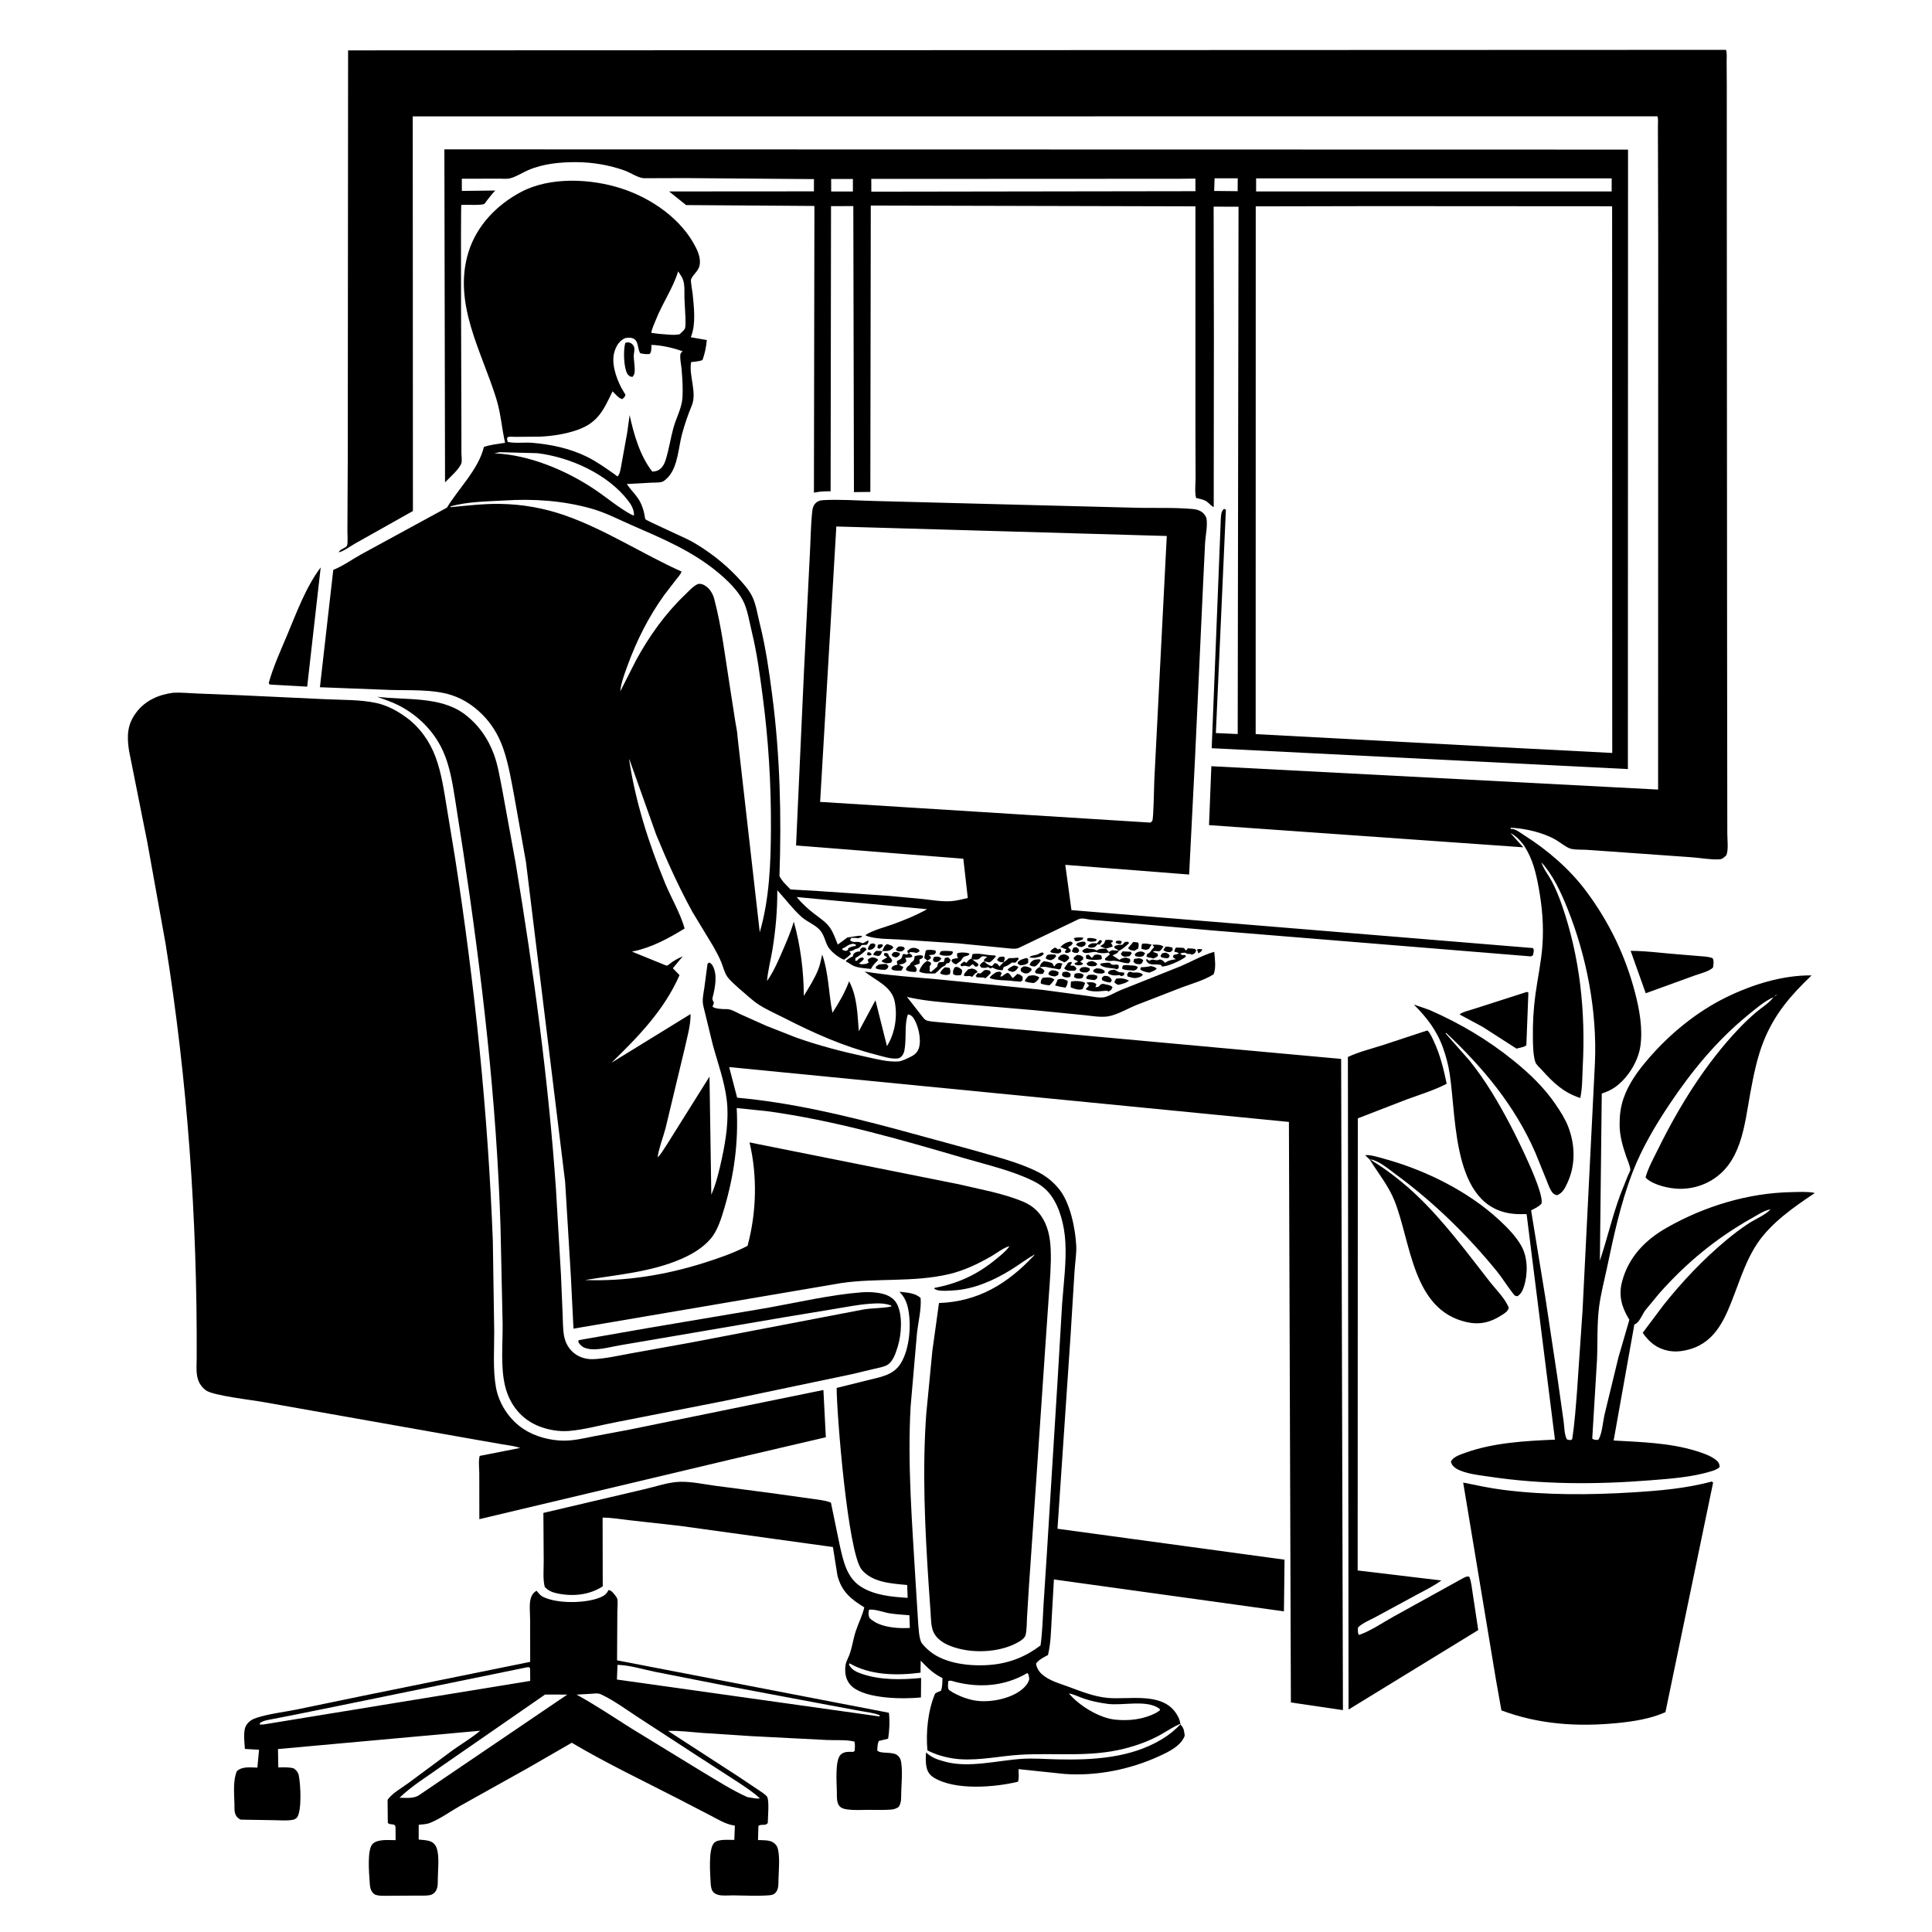 <svg version="1.1" xmlns="http://www.w3.org/2000/svg" style="display: block;" viewBox="0 0 2048 2048" width="1024" height="1024">
<path transform="translate(0,0)" fill="rgb(255,255,255)" d="M 0 0 L 0 2048 L 2048 2048 L 2048 0 L 0 0 z"/>
<path transform="translate(0,0)" fill="rgb(0,0,0)" d="M 1601.23 883.182 L 1614.75 898.184 L 1281.61 874.663 L 1284.09 812.213 L 1757.66 836.969 L 1757.77 257.844 L 1757.51 156.771 L 1757.44 133.493 C 1757.43 130.418 1757.99 126.207 1756.93 123.332 L 437.53 123.359 L 437.715 541.686 L 376.538 576.098 C 371.768 578.75 364.137 584.516 359.021 585.5 C 360.579 581.741 366.674 581.164 367.836 578.399 C 368.994 575.643 368.206 566.302 368.274 562.961 L 368.66 482.086 L 368.988 53.395 L 1829.64 52.855 C 1830.84 56.373 1830.29 61.267 1830.31 65.013 L 1830.46 91.133 L 1830.49 213.066 L 1830.79 677.461 L 1830.96 834.244 L 1831.02 883.904 C 1831.02 890.135 1832.4 900.844 1830.04 906.5 C 1827.85 908.768 1825.84 910.762 1822.5 910.94 C 1812.78 911.458 1802.13 909.299 1792.32 908.67 L 1705.17 902.473 L 1681.21 900.801 C 1676.35 900.567 1670.56 900.88 1665.84 899.9 C 1660.87 898.869 1654.14 893.124 1649.5 890.418 C 1635.79 882.429 1617.04 878.198 1601.3 877.385 L 1601.5 878.724 L 1603.06 878.756 C 1607.18 879.052 1612.65 883.476 1616.07 885.643 C 1640.52 901.11 1663.96 921.311 1681.34 944.614 C 1705.65 977.191 1722.87 1012.72 1733.15 1052 C 1737.88 1070.08 1741.57 1090.32 1738.86 1109 C 1736.5 1125.25 1725.61 1142.61 1712.37 1152.21 C 1707.92 1155.43 1703.11 1157.48 1697.94 1159.21 L 1695.93 1336.29 C 1703.75 1313.17 1709.11 1289.3 1717.63 1266.33 L 1725.67 1246.14 C 1726.14 1245 1728.27 1241.1 1728.22 1240.03 C 1728.05 1235.98 1725.11 1229.64 1723.77 1225.72 C 1720.07 1214.83 1716.94 1204.17 1716.85 1192.59 C 1716.78 1182.79 1717.82 1173.45 1721.06 1164.17 C 1726.64 1148.2 1736.58 1134.77 1747.52 1122.08 C 1770.15 1095.84 1798.81 1072.34 1830 1057.11 C 1857.56 1043.65 1889.42 1033.67 1920.34 1033.96 C 1898.28 1055.09 1880.94 1074.98 1869.44 1103.93 C 1862.49 1121.41 1858.73 1140.47 1855.34 1158.92 C 1849.05 1193.23 1846.11 1233.95 1811.86 1252.51 C 1802.08 1257.81 1791.07 1260.39 1779.95 1260.18 C 1769.48 1259.97 1753.19 1256.33 1745.34 1249.24 L 1744.34 1247.99 C 1747.4 1237.49 1752.91 1227.69 1757.73 1217.9 C 1779.88 1172.84 1808.13 1127.38 1842.89 1090.79 C 1848.96 1084.4 1855.25 1078.36 1861.98 1072.67 C 1867.2 1068.26 1876.29 1062.56 1879.9 1057.07 L 1881.01 1056.03 C 1882.26 1055.69 1883.02 1054.82 1884 1054 L 1885.06 1053.07 L 1886.8 1052.01 L 1885.06 1053.07 L 1884 1054 C 1882.92 1054.6 1881.76 1055.02 1881.01 1056.03 L 1879.9 1057.07 C 1870.41 1061.24 1860.32 1069.91 1852.3 1076.5 C 1819.51 1103.46 1793.37 1135.3 1769.85 1170.41 C 1754.68 1193.06 1740.36 1217.33 1730.54 1242.83 C 1717.86 1275.73 1710.55 1310.34 1703.29 1344.75 C 1700.47 1358.08 1696.81 1371.97 1695.09 1385.43 C 1692.76 1403.72 1693.69 1423.21 1692.87 1441.69 L 1687.85 1525 C 1690.07 1526.65 1691.36 1526.26 1694.08 1526.31 C 1698.1 1521.54 1699.27 1506.53 1700.75 1500.06 L 1715.62 1438.82 L 1727.2 1399.02 L 1726.4 1397.7 C 1718.93 1385.25 1715.66 1373.19 1719.39 1358.82 C 1726.15 1332.78 1743.81 1314.52 1766.74 1301.46 C 1806.88 1278.6 1853.34 1264.47 1899.6 1263.69 C 1906.69 1263.57 1915.85 1263.01 1922.76 1264.39 L 1923.69 1264.72 C 1901.91 1279.3 1877.63 1296.05 1862.78 1318.13 C 1851.97 1334.21 1845.67 1353.12 1838.83 1371.1 C 1829.41 1395.85 1819.59 1422.02 1791.48 1430.19 C 1783.92 1432.38 1776.31 1433.36 1768.52 1431.87 C 1756.45 1429.55 1748.1 1422.74 1741.35 1412.83 L 1763 1383.9 C 1782.93 1358.81 1805.58 1334.82 1830.24 1314.35 C 1837.81 1308.07 1845.63 1302.09 1853.9 1296.75 C 1860.87 1292.25 1871.25 1287.92 1876.86 1282.04 L 1877.99 1281.17 L 1876.86 1282.04 C 1871.11 1282.54 1862.54 1288.2 1857.46 1291.04 C 1819.61 1312.21 1787.44 1338.76 1758.73 1371.2 L 1744.06 1388.96 C 1741.04 1392.98 1738 1401.37 1733.6 1403.49 L 1732.5 1403.92 L 1710.52 1527 C 1739.4 1528.66 1769.7 1529.41 1797.5 1537.96 C 1804.7 1540.17 1813.05 1542.88 1819.01 1547.62 C 1821.71 1549.76 1822.68 1551.63 1822.94 1555 C 1820.68 1557.56 1816.73 1558.75 1813.5 1559.74 C 1792.95 1566 1770.33 1567.51 1749 1569.21 C 1692.57 1573.69 1634.67 1573.79 1578.6 1565.3 C 1568.22 1563.73 1553.33 1562.32 1544.18 1557.03 C 1540.99 1555.19 1538.96 1552.98 1538.03 1549.5 C 1538.68 1548.17 1538.63 1548.08 1539.82 1546.81 C 1542.84 1543.55 1549.11 1541.51 1553.27 1540.01 C 1582.76 1529.34 1617.13 1527.36 1648.31 1526.08 L 1618.27 1287 L 1611.73 1287.05 C 1538.96 1287.16 1544.47 1188.37 1536.69 1137.97 C 1535.29 1128.88 1532.84 1119.67 1529.76 1111 C 1523.16 1092.42 1512.51 1078.66 1498.71 1064.85 L 1515.25 1070.56 C 1547.72 1084.83 1576.88 1102.03 1604.5 1124.36 C 1621.22 1137.88 1636.91 1152.84 1649.02 1170.71 C 1654.05 1178.14 1659.11 1185.92 1662.35 1194.32 C 1669.74 1213.45 1670.3 1234.71 1661.7 1253.5 C 1659.1 1259.16 1656.56 1264.7 1650.5 1266.99 C 1648.04 1266.22 1647.05 1266 1645.4 1263.86 C 1642.59 1260.19 1640.85 1254.65 1639.09 1250.37 L 1627.56 1221.94 C 1605.86 1172.17 1572.19 1131.73 1533.01 1094.94 L 1532.4 1095.5 L 1557.73 1124.23 C 1574.86 1145.41 1588.9 1169.47 1601.52 1193.57 C 1608.67 1207.23 1637.49 1264.86 1633.98 1276 C 1630.9 1279.32 1626.99 1281 1623.02 1283.02 L 1638.2 1375.9 L 1650.97 1460.54 L 1657.48 1506.42 C 1658.23 1511.94 1658.24 1521.07 1661.01 1525.83 C 1663.66 1526.53 1664.04 1526.96 1666.5 1525.87 C 1669.27 1508.73 1670.38 1491.31 1671.77 1474.02 L 1677.57 1389.1 L 1690.69 1126.73 C 1693.08 1071.79 1681.92 1013.68 1661.48 962.785 C 1654.82 946.201 1646.2 927.427 1634 914.151 L 1633.03 912.982 L 1632.24 912.005 L 1633.03 912.982 L 1634 914.151 C 1635.84 920.629 1641.63 927.895 1644.87 934.044 C 1649.08 942.038 1652.56 950.502 1655.54 959.028 C 1674.89 1014.48 1680.88 1072.56 1677.76 1130.93 C 1677.17 1142 1677.51 1153.05 1675.14 1163.95 C 1657.38 1158.07 1646.77 1147.96 1634.58 1134.4 C 1632.57 1132.16 1628.39 1128.59 1627.48 1125.74 C 1625.12 1118.36 1625.03 1107.84 1624.92 1100 C 1624.71 1084.37 1625.55 1069.16 1627.69 1053.67 C 1630.07 1036.41 1633.84 1019.21 1635.06 1001.81 C 1636.51 981.385 1634.75 961.074 1631.07 940.969 C 1628.17 925.136 1624.74 910.595 1615.92 897 C 1612.66 891.989 1606.7 885.665 1601.23 883.182 L 1600.01 882.241 L 1601.23 883.182 z M 1597.68 881.5 L 1599.49 881.5 L 1597.68 881.5 z M 1878.51 1280.5 L 1880.48 1280.5 L 1878.51 1280.5 z"/>
<path transform="translate(0,0)" fill="rgb(0,0,0)" d="M 1286.77 354.5 L 1286.6 537.453 C 1284.97 537.3 1281.14 533.053 1279.5 531.873 C 1276.52 529.729 1272.81 529.018 1269.29 528.184 L 1267.89 527.861 C 1266.28 521.679 1267.39 512.278 1267.37 505.689 L 1267.2 454.407 L 1267.19 218.728 L 923.068 217.889 L 922.599 521.465 L 905.209 521.65 L 904.55 218.462 L 880.919 218.51 L 880.486 520.757 C 874.88 520.767 869.651 520.913 864.129 521.969 L 862.795 522.238 L 863.316 218.331 L 727.265 217.385 L 709.292 202.948 L 862.782 202.84 L 862.843 189.863 L 726.399 188.785 L 682.5 188.924 C 676.485 188.648 668.062 182.869 662.14 180.768 C 645.754 174.955 628.196 171.929 610.812 171.878 C 593.767 171.828 576.085 173.492 560.245 180.204 C 554.066 182.822 546.917 187.579 540.5 189.059 C 536.697 189.936 531.862 189.284 527.957 189.379 L 489.544 189.483 L 489.568 202.387 L 525.008 201.966 C 521.739 205.377 518.887 209.076 515.976 212.791 C 515.461 213.449 514.058 215.694 513.383 216.11 C 510.668 217.782 496.572 217.008 492.848 217.124 C 492.51 217.135 489.022 217.228 489.011 217.243 C 488.199 218.262 489.062 423.683 489.086 443.967 L 489.123 480.448 C 489.125 483.213 489.899 488.433 489.131 490.876 C 487.146 497.197 476.472 506.348 471.76 511.299 L 471.056 158.33 L 1725.78 158.584 L 1725.63 815.246 L 1284.44 793.132 L 1294.09 550.5 C 1294.39 546.334 1294.26 542.167 1297.5 539.405 L 1299.5 540.289 L 1288.86 777.074 L 1312.02 778.096 L 1312.89 219.134 L 1286.5 219.05 L 1286.77 354.5 z M 1250.82 189.5 L 923.59 189.644 L 923.646 203.184 L 940.507 203.157 L 1267.22 202.674 L 1267.17 189.311 L 1250.82 189.5 z M 1287.51 189.019 L 1287.06 202.427 L 1311.96 202.663 L 1312.05 188.997 L 1287.51 189.019 z M 1331.54 189.046 L 1331.53 202.94 L 1708.41 202.958 L 1708.47 189.067 L 1331.54 189.046 z M 881.048 189.742 L 881.087 203.008 L 904.102 203.017 L 904.109 189.707 L 881.048 189.742 z M 1457.75 218.497 L 1331.14 218.753 L 1331.06 778.191 L 1587.75 791.886 L 1709.04 798.168 L 1708.91 218.652 L 1457.75 218.497 z"/>
<path transform="translate(0,0)" fill="rgb(0,0,0)" d="M 812.25 1040.99 L 813.102 1039.88 L 814.22 1038.27 C 820.386 1029.15 825.211 1018 829.562 1007.91 C 833.917 997.803 838.38 987.615 841.471 977.041 C 848.435 1001.68 852.08 1030.01 852.051 1055.68 C 857.545 1046.81 863.412 1037.54 867.318 1027.83 C 869.349 1022.77 870.282 1017.11 871.588 1011.84 C 878.539 1031.88 878.329 1052.97 882.41 1073.6 C 889.419 1062.86 895.575 1052.23 900.096 1040.19 C 908.728 1056.42 908.896 1075.17 910.394 1093.14 L 928.022 1060.35 L 940.204 1108.94 C 948.835 1095.31 951.659 1076.86 948.314 1061.18 C 944.945 1045.39 928.011 1039.31 916.534 1029.9 C 942.323 1034.05 968.731 1035.84 994.739 1038.18 L 1105.02 1049.27 L 1153.14 1055.73 C 1158.48 1056.4 1166.41 1058.33 1171.5 1056.87 C 1177.22 1055.23 1182.67 1051.68 1188.24 1049.47 L 1251.26 1024.35 C 1262.93 1019.41 1275.06 1012.38 1287.16 1008.96 C 1287.77 1016.36 1289.32 1025.72 1286.5 1032.76 C 1276.95 1038.96 1263.69 1042.62 1252.95 1046.64 L 1205.09 1065.2 C 1195.84 1068.86 1184.44 1075.73 1174.84 1077.35 C 1166.82 1078.7 1157.01 1076.83 1148.96 1076.05 L 1097.31 1070.94 L 1014.2 1063.8 C 997.995 1062.27 981.231 1061.05 965.316 1057.63 L 961.359 1056.72 L 975.262 1074.45 C 976.803 1076.38 979.167 1079.95 981.236 1081.21 C 984.001 1082.88 990.88 1083.06 994.23 1083.48 L 1421.65 1122.49 L 1423.57 1812.79 L 1368.39 1804.66 L 1366.31 1189.29 L 772.94 1131.15 L 781.401 1163.59 C 838.524 1168.81 893.78 1181.92 949.063 1196.66 L 1030 1218.72 C 1052.93 1225.48 1079.13 1231.61 1100.43 1242.43 C 1109.05 1246.8 1116.61 1252.98 1122.69 1260.5 C 1134.46 1275.07 1139.83 1301.92 1140.84 1320.12 C 1141.34 1329.22 1139.54 1338.66 1139.04 1347.77 L 1134.91 1414.77 L 1120.98 1620.54 L 1361.66 1653.32 L 1361.03 1708.09 L 1117.2 1674.27 L 1114.8 1716.22 C 1114.07 1728.87 1113.93 1742.03 1110.9 1754.38 C 1106.25 1756.92 1101.68 1759.01 1098.34 1763.26 C 1098.47 1767.48 1101.38 1772 1104.5 1774.76 C 1112.18 1781.56 1122.31 1784.22 1131.73 1787.69 C 1145.36 1792.7 1159.42 1798.46 1174 1799.83 C 1196.48 1801.94 1230.31 1793.55 1245.9 1815 C 1248.14 1818.1 1250.38 1822.18 1251 1826 L 1251.14 1827.86 L 1252.36 1829.15 C 1255.07 1832.16 1255.44 1836.14 1255.83 1840 C 1251.76 1850.97 1238.57 1857.13 1228.59 1861.7 C 1197.77 1875.81 1162.2 1882.91 1128.36 1880.45 L 1079.68 1875.36 C 1079.73 1879.49 1080.42 1884.76 1079.15 1888.69 C 1054.64 1894.65 1012.31 1898.22 989.807 1884.28 C 985.861 1881.83 983.368 1878.45 982.3 1873.9 C 981.07 1868.66 981.285 1863 981.581 1857.67 L 982.556 1858.51 C 988.28 1863.33 993.364 1865.15 1000.5 1867.08 L 1002.18 1867.56 C 1027.38 1874.33 1057.83 1866.08 1083.34 1864.45 C 1095.72 1863.66 1108.44 1864.73 1120.84 1865 C 1158.62 1865.8 1198.3 1863.75 1231.59 1843.68 C 1239.57 1838.87 1245.8 1833.68 1252.27 1826.95 C 1244.28 1829.91 1238.03 1834.53 1230.67 1838.63 C 1218.53 1845.4 1205.36 1850.25 1191.91 1853.64 C 1155 1862.95 1119.5 1857.95 1082.17 1860.06 C 1060.75 1861.28 1039.52 1866.23 1018 1864.86 C 1007.41 1864.19 995.719 1861.41 986.094 1856.92 L 983.118 1855.49 C 981.314 1836.48 983.643 1813.06 991.264 1795.22 C 993.282 1793.89 995.26 1793.13 997.5 1792.26 C 999.042 1787.84 998.935 1783.47 999.055 1778.84 C 989.221 1774 983.528 1768.27 975.998 1760.37 L 975.771 1773.1 C 951.027 1776.33 922.691 1776.09 900.5 1763.17 L 899.951 1764.5 C 902.688 1770.08 907.87 1772.41 913.512 1774.35 C 933.24 1781.13 955.915 1780.71 976.414 1778.7 L 976.246 1799.37 C 957.294 1801.26 918.874 1800.97 903.538 1788.09 C 898.721 1784.04 896.347 1778.2 895.987 1772 C 895.683 1766.76 896.331 1762.96 898.622 1758.31 C 903.006 1749.41 904 1738.64 907.108 1729.19 C 909.916 1720.65 914.133 1712.68 916.217 1703.88 C 902.031 1695.26 891.862 1686.9 887.682 1669.84 L 882.919 1639.91 L 720.617 1617.46 L 666.708 1611.44 C 657.446 1610.45 648.11 1608.71 638.792 1608.74 L 638.926 1681.63 C 624.485 1691 606.479 1692.63 589.837 1688.87 C 584.813 1687.74 581.096 1685.98 577.5 1682.29 C 575.303 1674.1 576.409 1663.1 576.344 1654.58 L 576.017 1603.75 L 682.313 1578.8 C 694.491 1576.07 708.504 1571.07 720.851 1570.76 C 732.917 1570.46 745.997 1573.32 757.945 1574.94 L 815.088 1582.42 L 859.619 1588.61 C 866.424 1589.67 874.428 1590.25 880.816 1592.83 L 890.357 1639.03 C 894.076 1655.06 897.562 1672.31 912.5 1681.88 C 927.001 1691.17 945.443 1692.72 962.165 1693.8 L 961.632 1680.17 C 945.157 1678.58 924.97 1677.66 913.496 1664 C 898.754 1646.45 886.897 1498.75 886.906 1471.25 L 919.459 1463.17 C 932.8 1459.73 946.652 1458.14 954.651 1445.52 C 964.609 1429.81 966.521 1401.97 961.988 1384.5 C 960.421 1378.46 957.699 1373.86 953.532 1369.29 C 961.008 1370.26 970.251 1370.39 975.893 1376 C 976.813 1388 973.299 1401.43 972.006 1413.5 L 965.302 1490.86 C 961.795 1552.97 967.041 1615.73 970.62 1677.7 L 973.264 1720.07 C 973.778 1726.21 974.054 1734.84 976.379 1740.5 C 977.433 1743.06 982.923 1748.17 985.151 1750.03 C 1001.95 1764.12 1030.24 1766.72 1051.32 1764.69 C 1070.56 1762.85 1087.67 1755.97 1103.01 1744.21 C 1105.01 1729.95 1105.37 1715.38 1106.19 1701.01 L 1109.67 1647.5 L 1121.05 1463.86 L 1125.9 1381.91 C 1127.49 1360.46 1130.59 1337.42 1129.28 1315.97 C 1128.26 1299.49 1123.78 1280.26 1113.79 1266.81 C 1108.76 1260.03 1102.66 1255.55 1095.13 1251.82 C 1073.15 1240.94 1046.4 1234.82 1022.8 1227.91 C 954.216 1207.81 884.063 1187.55 813.156 1177.9 L 780.928 1174.58 C 782.846 1210.9 778.289 1244.87 768.075 1279.84 C 764.907 1290.68 760.813 1304.37 753.378 1313.04 C 744.968 1322.85 734.044 1329.31 722.346 1334.44 C 690.418 1348.44 654.161 1351.27 620.096 1356.89 C 662.803 1358.48 705.39 1351.62 746.061 1338.76 C 762.182 1333.67 777.36 1328.41 792.43 1320.68 C 801.954 1285.34 802.98 1246.73 794.531 1211 L 1016.1 1255.31 C 1038.58 1260.7 1063.38 1264.85 1084.66 1273.88 C 1092.01 1277 1098.22 1281.5 1102.97 1288 C 1110.9 1298.84 1113.29 1311.78 1113.8 1324.95 C 1114.42 1340.87 1112.93 1357.21 1111.83 1373.09 L 1107.91 1429.88 L 1097.69 1580.5 L 1090.54 1684.21 L 1088.68 1714.56 C 1088.37 1720.43 1088.52 1727.03 1087.26 1732.78 C 1086.52 1736.18 1082.86 1738.73 1080.04 1740.39 C 1061.68 1751.18 1034.68 1752.86 1014.5 1747.13 C 1004.93 1744.42 995.08 1740.21 990.048 1731.1 C 986.808 1725.23 986.908 1716.11 986.479 1709.54 L 984.566 1682.15 C 980.54 1621.46 977.47 1559.28 981.887 1498.55 L 988.343 1431.95 L 995.364 1381.28 C 1036.67 1379.76 1067.73 1361.08 1095.6 1331.4 L 1097.05 1329.61 C 1088.27 1334.5 1080.44 1340.61 1071.92 1345.88 C 1053.1 1357.5 1032.31 1366.74 1009.93 1367.94 C 1004.95 1368.2 998.153 1368.82 993.343 1367.51 L 990.579 1366.34 L 990.5 1365.24 C 1015.11 1360.64 1035.43 1351.42 1054.91 1335.52 C 1059.63 1331.67 1065.54 1327.11 1069.23 1322.23 L 1069.9 1321.01 L 1071 1320 L 1071.89 1319.23 L 1071 1320 L 1069.9 1321.01 C 1063.72 1322.67 1056.42 1328.48 1050.73 1331.74 C 1036.54 1339.9 1021.63 1347.02 1005.6 1350.73 C 967.87 1359.46 929.96 1354.58 892 1360.06 L 607.914 1408.42 L 605.101 1352.25 L 599.076 1252.87 L 557.522 913.65 L 545.108 844 C 542.07 827.896 539.32 811.174 534.176 795.599 C 529.92 782.713 523.804 771.222 514.71 761.067 C 504.876 750.086 492.644 741.376 478.538 736.815 C 458.887 730.462 433.545 732.005 413.023 731.348 L 339.128 728.493 L 353.284 604.125 C 363.762 599.884 373.311 592.909 383.21 587.443 L 473.742 538.137 C 486.312 517.529 507.258 497.463 512.972 473.769 C 520.09 471.329 527.99 470.572 535.416 469.394 C 531.876 453.876 530.906 438.269 526.184 422.938 C 510.638 372.471 479.726 321.677 496.616 267.18 C 505.358 238.975 526.863 216.864 552.635 203.338 C 583.396 187.193 626.199 189.323 658.461 199.698 C 690.562 210.021 722.931 232.27 738.077 263.212 C 740.367 267.891 742.174 273.222 741.919 278.5 C 741.498 287.233 735.605 289.333 732.56 295.957 C 731.811 297.587 733.991 308.972 734.21 311.222 C 735.585 325.333 737.8 342.644 732.795 356.138 L 732.278 357.502 L 749.237 360.466 C 748.556 367.975 747.244 374.556 744.681 381.618 C 741.198 383.198 736.447 383.312 732.651 383.835 C 729.933 398.231 739.158 415.93 733.274 430.035 C 729.176 439.859 725.69 450.038 722.942 460.322 C 719.175 474.419 718.69 493.087 709.205 504.702 C 707.745 506.49 704.566 509.627 702.443 510.553 C 699.681 511.759 693.353 511.537 690.305 511.657 L 664.47 513.071 C 668.999 520.005 675.29 525.248 678.986 532.845 C 680.762 536.497 681.975 540.284 682.886 544.231 C 683.161 545.419 683.677 549.706 684.244 550.491 C 685.265 551.904 728.041 570.927 733.355 573.982 C 750.833 584.032 767.426 596.658 781.256 611.36 C 787.097 617.569 794.035 625.109 797.682 632.9 C 801.551 641.165 803.103 652.024 805.344 660.93 C 811.633 685.92 815.266 711.446 818.575 736.968 C 826.862 800.903 828.48 864.292 826.259 928.651 C 828.981 934.235 833.761 938.458 838.048 942.852 L 868.683 944.628 L 943.15 949.725 L 978.607 953.056 C 988.267 954.158 998.425 955.92 1008.15 955.268 C 1014.03 954.874 1020.16 953.219 1025.9 951.902 L 1021.17 910.298 L 843.857 896.236 L 852.239 711.947 L 858.422 588.496 C 859.34 573.127 859.34 557.583 860.994 542.273 C 861.287 539.556 861.761 536.801 863.5 534.6 C 866.053 531.369 868.785 530.399 872.82 530.173 C 890.581 529.182 908.881 530.649 926.672 531.056 L 1043.49 534.105 L 1201.55 538.17 C 1222.24 538.802 1243.57 537.741 1264.13 539.549 C 1268.43 539.927 1272.6 541.08 1275.74 544.234 C 1276.76 545.262 1278.67 548.063 1278.92 549.5 C 1280.25 557.166 1277.96 567.222 1277.46 575.125 L 1275.33 619.112 L 1266.69 805.5 L 1260.53 927.047 L 1129.25 916.77 L 1135.78 964.756 L 1625 1004.99 C 1626.65 1007.4 1625.51 1009.7 1625.05 1012.5 C 1622.96 1014.33 1622.11 1013.75 1619.47 1013.54 L 1285.38 986.323 L 1170.24 976.137 L 1156 974.954 C 1151.61 974.392 1147.26 972.591 1143.01 974.553 L 1081.5 1004.07 L 1080.14 1004.73 C 1077.54 1005.91 1074.84 1005.73 1072.06 1005.56 L 1016.09 1000.04 L 953.928 995.95 C 942.621 995.2 928.637 995.755 918 991.917 L 917.735 990.932 C 925.938 985.885 936.915 983.211 946 979.956 C 958.687 975.41 970.985 970.328 982.792 963.801 L 844.48 950.906 C 849.907 957.5 856.18 963.259 862.919 968.49 C 868.679 972.961 875.133 977.024 879.487 982.979 C 883.369 988.289 885.601 995.213 888.071 1001.29 L 898.395 993.685 C 903.211 993.426 909.183 991.461 913.786 992.058 L 913.268 993.274 L 909.893 994.583 C 907.304 994.151 905.102 994.081 902.5 994.166 L 901.076 996.5 C 904.427 1000.39 908.815 996.978 913.012 999.445 C 915.512 1000.91 917.267 997.64 920.5 997.029 C 920.784 999.63 920.235 999.492 918.757 1001.5 L 913.5 1001.76 C 911.948 1003.39 910.707 1004.95 908.476 1005.61 L 907 1005.95 C 904.94 1006.82 904.284 1007.77 901.889 1008.21 L 900.281 1008.42 L 902.16 1011 C 900.046 1013.57 897.36 1015.39 894.712 1017.37 C 888.978 1015.24 880.109 1008.31 877.309 1002.76 C 874.429 997.062 873.41 990.549 868.909 985.653 C 863.813 980.11 855.377 977.085 849.633 971.936 C 840.491 963.741 832.34 952.812 823.95 943.688 C 824.114 965.08 822.187 986.056 818.743 1007.16 C 816.987 1017.92 813.909 1029.04 813.102 1039.88 L 812.25 1040.99 z M 696.234 1227.99 L 697.067 1226.85 C 701.015 1223.3 704.314 1216.94 707.415 1212.5 L 752.107 1141.24 L 754.013 1266.45 C 759.311 1254.47 762.545 1240.29 765.325 1227.5 C 769.569 1207.96 772.808 1186.04 770.381 1166.07 C 767.907 1145.7 760.808 1126.76 755.483 1107.09 L 745.801 1067.35 C 743.911 1060.75 745.585 1053.89 746.607 1047.22 L 750.041 1021.5 L 752 1020.31 C 753.595 1021.31 754.502 1022.04 755.454 1023.72 C 760.793 1033.14 758.024 1047.28 755.412 1057.32 C 754.765 1059.81 755.767 1060.74 756.813 1063 L 755.317 1067 L 755.901 1067.57 C 758.31 1069.32 766.444 1069.84 769.491 1069.7 C 774.887 1069.45 779.72 1072.77 784.537 1074.97 L 812.251 1087.38 L 843.494 1099.67 C 867.652 1108.36 893.465 1114.96 918.582 1120.39 C 929.216 1122.69 941.083 1125.85 952 1125.2 C 956.185 1124.95 961.173 1122.23 964.928 1120.43 C 969.692 1118.14 972.605 1115.72 974.162 1110.55 C 976.831 1101.68 973.403 1087.15 968.654 1079.67 C 967.071 1077.17 965.42 1075.84 962.5 1075.21 C 959.021 1083.92 960.484 1097.87 959.49 1107.49 C 959.126 1111.01 958.851 1115.57 956.689 1118.5 C 955.196 1120.52 953.989 1121.73 951.469 1122.01 C 944.357 1122.81 935.878 1119.85 929 1118.1 C 894.327 1109.27 863.736 1095.65 831.995 1079.45 C 823.06 1074.89 813.317 1070.65 804.879 1065.32 C 797.51 1060.67 790.419 1053.59 783.615 1048.01 C 779.588 1044.18 773.954 1039.69 770.837 1035.15 C 768.016 1031.05 766.563 1024.96 764.709 1020.31 C 762.329 1014.35 759.129 1008.64 756.01 1003.04 L 734.203 967.032 C 719.779 940.894 706.892 912.406 695.588 884.776 L 667.192 804.985 L 666.925 805.328 C 673.664 850.119 687.755 894.155 704.929 935.968 C 711.393 951.705 721.193 968.014 725.741 984.242 C 708.906 994.609 690.483 1004.66 670.904 1008.52 L 669.848 1008.72 L 706.437 1023.61 C 708.402 1023.15 707.647 1023.55 709.225 1022.26 C 713.895 1018.44 718.226 1016.18 723.735 1013.74 L 713.233 1026.4 L 720.324 1033.67 C 704.316 1070.45 676.523 1099.06 648.207 1126.53 L 732.028 1074.95 C 732.248 1087.04 728.127 1100.53 725.559 1112.43 L 705.433 1196.26 C 702.784 1206.16 698.48 1216.76 697.067 1226.85 L 696.234 1227.99 z M 1133.08 1795.11 C 1143.7 1807.86 1165.06 1821.13 1182 1822.88 C 1196.93 1824.42 1211.89 1822.67 1225.39 1815.8 L 1229.5 1813.08 L 1229.33 1811.5 C 1215.85 1801.23 1190.28 1808.35 1174 1806.16 C 1165.43 1805 1157.28 1803.38 1149.05 1800.6 C 1144.03 1798.91 1138.25 1795.95 1133.08 1795.11 L 1132.01 1794.25 L 1133.08 1795.11 z M 718.875 287.651 C 713.25 305.805 702.468 320.869 695.453 338.503 C 693.649 343.038 691.155 348.028 690.387 352.845 L 698.75 353.932 C 705.166 354.229 714.386 355.798 720.485 354.286 C 721.77 352.937 725.125 350.16 725.881 348.62 C 726.982 346.373 726.669 339.352 726.605 336.851 L 725.543 316.03 C 725.237 307.98 726.627 299.473 722.025 292.5 L 718.875 287.651 z M 662.485 358.5 C 656.781 361.226 653.881 365.635 651.781 371.5 C 647.383 383.787 652.78 399.621 658.5 410.797 L 663.018 418.5 C 662.103 421.197 661.799 421.337 659.5 423.071 C 655.479 422.095 652.461 417.624 649.327 414.837 C 639.808 434.489 634.177 447.954 612 455.751 C 599.541 460.131 584.874 462.421 571.697 462.884 L 546.818 463.083 C 544.937 463.116 540.116 462.662 538.5 463.254 C 537.857 463.49 537.78 464.418 537.42 465 L 538.185 468.5 C 546.499 470.192 556.039 468.68 564.607 469.428 C 584.278 471.147 604.203 475.342 622.008 484.106 C 632.5 489.271 641.965 496.06 651.507 502.759 L 654.5 505.05 C 657.265 502.988 657.999 496.221 658.677 492.847 L 664.964 458 L 667.43 440.027 C 671.871 460.451 678.373 483.27 691.5 499.953 C 696.105 499.578 698.868 498.662 701.89 494.961 C 703.847 492.565 704.852 489.975 705.767 487.054 C 709.215 476.04 710.816 464.49 713.913 453.358 C 716.714 443.294 722.562 432.766 723.346 422.388 C 724.112 412.266 723.372 401.092 722.477 390.98 C 722.049 386.146 720.597 380.321 721.252 375.614 C 721.48 373.979 722.537 373.484 723.668 372.391 C 713.142 368.601 701.76 366.072 690.57 365.58 C 690.351 368.747 690.871 373.226 688.5 375.302 C 684.854 375.5 682.155 375.369 678.626 374.396 C 675.387 369.18 677.396 361.037 670.5 358.49 C 668.221 357.648 664.77 357.978 662.485 358.5 z M 529.657 479.347 L 524.017 480.568 C 560.759 481.942 600.637 498.712 630.868 519.161 C 643.637 527.799 655.671 538.108 669.216 545.5 L 671.957 546.586 C 672.588 541.334 669.459 535.494 666.373 531.407 C 644.644 502.634 604.601 484.64 569.593 480.387 L 529.657 479.347 z M 534.075 530.574 C 516.168 531.558 494.839 531.8 477.749 536.796 L 477.5 537.645 C 494.79 536.044 512.35 533.891 529.736 534.145 C 553.881 534.498 576.75 538.535 599.5 546.554 C 642.073 561.559 681.253 587.384 722.486 605.883 C 721.47 608.962 718.519 612.033 716.517 614.623 L 704.018 630.871 C 687.506 653.858 674.81 679.114 665.135 705.714 C 662.108 714.036 658.26 724.055 657.513 732.879 L 674.259 699.861 C 687.866 674.77 705.275 650.401 725.947 630.646 C 729.745 627.017 734.933 621.055 739.804 619.135 C 741.635 618.413 744.589 619.27 746.308 620.161 C 751.892 623.057 755.569 629.005 757.124 634.913 C 765.311 666.015 769.063 699.302 774.19 731.068 L 779.421 764.695 C 780.201 769.92 781.66 775.835 781.822 781.068 L 805.375 988.23 C 815.688 952.776 817.033 915.077 817.22 878.385 C 817.461 830.916 814.626 784.585 808.398 737.5 C 805.405 714.866 802.39 692.116 796.983 669.91 C 794.435 659.443 792.36 645.377 787.251 635.964 C 781.483 625.336 771.185 615.3 762.014 607.59 C 734.139 584.154 702.12 570.873 669.194 556.498 C 654.728 550.183 641.824 543.3 626.5 539.019 C 596.361 530.598 565.201 528.53 534.075 530.574 z M 886.542 558.099 L 869.371 850.042 L 1219.5 872 C 1220.17 871.349 1221.04 870.856 1221.5 870.046 C 1222.9 867.595 1223.31 832.54 1223.63 826.634 L 1236.83 568.166 L 886.542 558.099 z M 903.51 1000.5 C 900.6 1001.16 899.211 1001.72 896.841 1003.49 C 895.63 1004.39 894.333 1004.92 892.953 1005.5 L 893.005 1006.91 L 896.5 1008.03 L 898.946 1006.96 L 899.16 1005.17 C 901.929 1003.59 903.725 1003.18 906.892 1002.77 L 907.49 1001.5 C 905.949 1000.84 905.217 1000.38 903.51 1000.5 z M 921.132 1706.5 C 920.512 1710.01 920.35 1711.83 921.736 1715.16 C 930.921 1724.15 947.354 1726.05 959.718 1725.87 L 964.469 1725.7 L 964.006 1712.22 C 956.928 1711.67 949.769 1711.27 942.754 1710.15 C 937.356 1709.3 925.953 1705.13 921.132 1706.5 z M 1088.98 1773.5 C 1065.39 1787.4 1038.76 1789.54 1012.33 1782.78 C 1009.74 1782.11 1007.8 1780.97 1005.23 1782 C 1005.12 1784.71 1004.17 1789.46 1006.1 1791.5 L 1010.06 1794.11 C 1015.77 1797.14 1020.72 1799.47 1027 1801.11 L 1028.9 1801.64 C 1043.54 1805.62 1064.32 1802.36 1077.47 1794.86 C 1083.1 1791.64 1089.4 1786.57 1091.08 1780 C 1090.68 1777.77 1090.85 1774.84 1088.98 1773.5 z"/>
<path transform="translate(0,0)" fill="rgb(0,0,0)" d="M 670.562 399.5 L 668 399.148 C 666.704 398.182 665.541 397.317 664.782 395.846 C 661.054 388.625 660.657 370.977 662.819 363.5 C 664.672 362.808 666.512 362.654 668.364 363.591 C 670.344 364.592 671.72 366.095 672.26 368.237 C 672.949 370.966 671.886 374.181 671.812 377 C 671.678 382.104 673.781 391.923 672.319 396.5 C 671.967 397.604 671.148 398.5 670.562 399.5 z"/>
<path transform="translate(0,0)" fill="rgb(0,0,0)" d="M 288.5 725.82 L 285.679 725.544 L 284.895 724 C 289.479 707.125 297.162 690.444 303.948 674.286 C 314.189 649.904 324.016 622.634 339.95 601.468 L 325.625 727.865 L 288.5 725.82 z"/>
<path transform="translate(0,0)" fill="rgb(0,0,0)" d="M 775.775 1546.82 L 508.131 1610.37 L 508.056 1561.91 C 508.048 1556.36 507.012 1548.62 508.501 1543.32 L 551.309 1534.9 C 545.363 1532.69 538.277 1532.04 532 1530.96 L 497.239 1524.86 L 279.104 1486.23 C 266.677 1483.96 225.504 1479.37 218.16 1473.75 C 206.298 1464.68 208.445 1452.16 208.502 1439.03 C 209.136 1292.21 198.81 1145.05 175.465 1000.06 L 156.068 892.346 L 144.137 832.63 L 136.742 795.584 C 134.385 779.981 134.751 767.67 144.977 754.539 C 154.546 742.253 168.455 736.317 183.573 734.347 C 191.824 733.896 200.608 734.805 208.885 735.145 L 255.5 737.004 L 345.643 741.217 C 363.088 742.068 381.838 741.516 398.905 745.22 C 410.465 747.73 420.949 753.417 430.454 760.324 C 444.977 770.877 455.644 785.968 461.818 802.744 C 467.96 819.437 470.538 837.404 473.428 854.883 L 482.364 909.285 C 503.27 1043.95 517.308 1179.64 522.424 1315.83 L 523.892 1411.47 C 523.964 1430.55 522.357 1451.68 525.685 1470.43 C 528.837 1488.18 539.992 1504.98 555.031 1514.89 C 567.097 1522.84 583.575 1527.17 597.938 1527.14 C 608.762 1527.12 619.357 1524.53 629.932 1522.45 L 667.263 1515.44 L 872.848 1473.45 L 875.429 1523.56 L 775.775 1546.82 z"/>
<path transform="translate(0,0)" fill="rgb(0,0,0)" d="M 688.435 1407.5 L 813.751 1386.34 C 846.466 1380.46 880.143 1372.54 913.257 1369.91 C 920.58 1369.33 928.157 1369.71 935.312 1371.39 C 941.377 1372.82 947.432 1376.14 950.538 1381.75 C 957.184 1393.75 955.602 1414.82 951.611 1427.56 C 949.441 1434.49 946.503 1444.18 939.5 1447.48 C 935.716 1449.26 930.898 1450 926.836 1451 L 902.69 1456.76 L 768 1484.98 L 653.177 1507.54 C 636.852 1510.64 619.57 1515.52 603.099 1516.87 C 592.703 1517.72 581.802 1515.84 572.061 1512.16 C 552.861 1504.9 540.259 1489.06 535.452 1469.39 C 530.405 1448.73 533.096 1424.3 532.798 1403.08 L 530.575 1300.73 C 526.428 1167.34 510.965 1034.85 491.073 903 L 482.544 848.076 C 479.719 830.51 476.945 812.248 469.525 795.945 C 459.948 774.904 442.78 757.891 422.238 747.532 C 415.114 743.939 407.275 741.405 399.809 738.602 C 429.807 742.352 466.196 737.921 491.671 756.464 C 506.712 767.412 517.363 782.655 523.71 800.018 C 527.981 811.701 529.913 824.8 532.374 836.966 L 546.592 914.827 C 565.539 1029.34 581.402 1145 589.362 1260.85 L 594.61 1350.82 L 596.406 1393.04 C 596.751 1400.46 596.58 1408.38 597.849 1415.68 C 599.318 1424.14 603.6 1431.28 610.844 1436.04 C 615.987 1439.42 622.593 1441 628.726 1440.78 C 641.53 1440.31 655.346 1437.05 668 1434.77 L 732.874 1423.08 L 914.009 1388.36 C 924.23 1386.32 935.032 1387.14 944.924 1384.9 L 944.5 1383.88 C 937.334 1381.04 929.08 1381.52 921.5 1382.09 C 909.23 1383.02 896.808 1385.52 884.659 1387.52 L 832.55 1396.13 L 703 1418.24 L 656.693 1426.13 C 646.235 1427.89 633.051 1431.99 622.673 1429.6 C 617.978 1428.52 615.452 1426.54 612.943 1422.5 L 613.5 1420.6 L 688.435 1407.5 z"/>
<path transform="translate(0,0)" fill="rgb(0,0,0)" d="M 1147.5 995.927 C 1144.51 997.071 1142.91 998.248 1139.75 997.5 L 1138.23 994.5 C 1141.16 993.505 1145.48 993.502 1148.5 994.055 L 1147.5 995.927 z"/>
<path transform="translate(0,0)" fill="rgb(0,0,0)" d="M 1161.81 997.5 L 1160.73 997.822 C 1157.5 998.392 1155.07 998.604 1152.29 996.974 L 1152.79 994.5 C 1156.18 993.926 1159.23 994.578 1162.49 995.5 L 1161.81 997.5 z"/>
<path transform="translate(0,0)" fill="rgb(0,0,0)" d="M 1155.75 1004.5 L 1153.6 1003.92 L 1153.5 1002.23 C 1157.27 999.21 1158.31 999.861 1163 999.946 L 1165.68 996.5 L 1167.23 996.654 L 1168.19 998 L 1165.5 1001.49 L 1163.5 1000.88 L 1161.5 1003.13 C 1159.67 1004.66 1158 1004.64 1155.75 1004.5 z"/>
<path transform="translate(0,0)" fill="rgb(0,0,0)" d="M 1176.5 1004.36 L 1172.5 1005.47 C 1170.1 1004.77 1168.32 1004.29 1166.26 1002.8 C 1169.89 1000.69 1170.64 1000.57 1171.73 996.5 C 1174.45 996.311 1176.89 995.949 1179.5 996.977 L 1179.5 998.49 L 1177.5 999.49 C 1178.6 1000.95 1179.11 1001.54 1179.5 1003.37 L 1176.5 1004.36 z"/>
<path transform="translate(0,0)" fill="rgb(0,0,0)" d="M 1188.23 1000.5 C 1185.96 1001.15 1184.78 1000.27 1182.62 999.5 L 1183.2 997.5 C 1185.76 997.205 1186.82 996.598 1189.13 997.984 L 1188.23 1000.5 z"/>
<path transform="translate(0,0)" fill="rgb(0,0,0)" d="M 1124 1004 C 1127.22 1000.54 1130.34 998.81 1135 998.014 L 1137.2 999.5 C 1136.2 1002.31 1134.69 1002.54 1132.16 1004 L 1135.03 1007 L 1134.81 1008.73 C 1132.53 1010.17 1132.21 1010.19 1129.5 1010.16 L 1128.86 1008.5 L 1130.63 1006.41 L 1129.32 1006.03 C 1127.24 1005.37 1126.21 1004.37 1124 1004 z"/>
<path transform="translate(0,0)" fill="rgb(0,0,0)" d="M 1146.5 1003.94 C 1143.92 1003.52 1142.67 1003.2 1140.65 1001.5 C 1141.9 999.107 1143.25 999.306 1145.7 998.5 C 1147.5 998.063 1148.42 998.027 1150.21 998.5 L 1151.03 1000.5 C 1149.74 1003.01 1149.15 1002.85 1146.5 1003.94 z"/>
<path transform="translate(0,0)" fill="rgb(0,0,0)" d="M 1186.1 1007.94 L 1184.93 1007.09 C 1183.78 1006.28 1182.76 1005.69 1181.5 1005.11 L 1181.22 1003.25 C 1183.74 1001.42 1186.74 1001.66 1189.74 1001.5 L 1192.51 998.505 L 1195.99 998.295 L 1196.8 999.822 C 1193.35 1003.08 1190.44 1005.85 1186.1 1007.94 z"/>
<path transform="translate(0,0)" fill="rgb(0,0,0)" d="M 1202.5 1007.91 C 1199.49 1007.27 1197.59 1007.56 1195.76 1005 L 1201.38 998.5 L 1206.5 999.129 C 1207.52 1001.68 1206.94 1002.87 1206.5 1005.49 L 1202.5 1007.91 z"/>
<path transform="translate(0,0)" fill="rgb(0,0,0)" d="M 924.5 1006.29 L 921.5 1007.14 L 919.806 1006 C 920.589 1003.7 921.346 1002.35 922.929 1000.5 L 926.007 999.985 L 928.063 1001.5 C 927.397 1004.5 927.002 1004.41 924.5 1006.29 z"/>
<path transform="translate(0,0)" fill="rgb(0,0,0)" d="M 1218.22 1005.5 L 1217.23 1006.17 C 1214.5 1007.44 1212.75 1006.52 1210.03 1005.82 C 1209.91 1003.83 1210.18 1002.44 1210.56 1000.5 C 1214.42 999.727 1217.22 1000.49 1220.99 1001.43 C 1219.5 1003.04 1219.97 1002.34 1218.92 1004.21 L 1218.22 1005.5 z"/>
<path transform="translate(0,0)" fill="rgb(0,0,0)" d="M 934.119 1004.5 L 931.978 1005.87 L 930.048 1004.5 L 930.725 1001.5 C 932.138 1001.01 933.518 1001.01 935 1000.89 L 936.016 1002.5 L 934.119 1004.5 z"/>
<path transform="translate(0,0)" fill="rgb(0,0,0)" d="M 935.211 1008.13 C 936.593 1005.25 937.441 1001.99 940.5 1000.75 L 945.481 1002.51 L 947.158 1004.52 C 944.106 1007.52 942.111 1008.19 937.887 1008.18 L 935.211 1008.13 z"/>
<path transform="translate(0,0)" fill="rgb(0,0,0)" d="M 1227.5 1013.22 C 1226.02 1014.76 1224.43 1015.25 1222.5 1016.08 L 1220.95 1015.5 C 1218.57 1014.94 1217.57 1015.28 1215.33 1013.99 L 1215.93 1011.5 C 1217.28 1010.64 1218.94 1009.85 1219.77 1008.43 C 1220.8 1006.7 1222.14 1005.35 1223.5 1003.86 L 1221.51 1001.5 L 1224.37 1001.38 C 1227.26 1001.4 1231.19 1001.47 1233.26 1003.5 C 1232.6 1004.46 1230.48 1007.53 1229.5 1008.06 C 1227.52 1009.14 1224.22 1007.05 1222.22 1009 L 1227.12 1010.81 L 1227.5 1013.22 z"/>
<path transform="translate(0,0)" fill="rgb(0,0,0)" d="M 956.5 1008.26 C 954.205 1009 952.782 1008.49 950.5 1007.9 L 949.739 1006 L 952.266 1003.5 C 955.105 1002.95 955.726 1003.21 958.5 1004.15 L 959.056 1006 L 956.5 1008.26 z"/>
<path transform="translate(0,0)" fill="rgb(0,0,0)" d="M 1240.5 1009.26 L 1239.47 1009.29 C 1236.92 1009.23 1235.01 1008.76 1233.18 1007 L 1235.55 1003.5 C 1238.25 1003.2 1240.29 1003.87 1242.89 1004.5 L 1243 1007.5 L 1240.5 1009.26 z"/>
<path transform="translate(0,0)" fill="rgb(0,0,0)" d="M 903.963 1013.93 L 905.853 1014.94 L 903.963 1013.93 C 904.703 1011.35 904.518 1010.82 907.032 1009.51 C 908.589 1008.69 910.228 1008.66 911.946 1008.5 L 911.952 1006 L 914.5 1004.13 L 917.312 1004.62 L 918.647 1006.59 C 914.877 1010.09 911.475 1013.04 906.887 1015.5 L 906.5 1018.51 L 908.315 1018.5 C 910.823 1015.74 910.863 1015.53 914.5 1014.86 L 915.859 1016.5 C 914.114 1018.52 912.827 1019.85 910.5 1021.25 C 912.79 1022.72 915.428 1022.02 918 1021.75 L 920.825 1020.5 L 919.754 1017.5 C 921.496 1015.65 922.539 1015.32 925 1014.77 C 927.738 1015.44 929.047 1015.37 930.965 1017.5 C 929.88 1018.77 928.837 1019.87 927.607 1021 C 925.717 1022.74 924.495 1024.95 923.183 1027.13 C 917.406 1026.41 910.264 1026.18 904.917 1023.88 C 902.179 1022.7 900.036 1020.71 897.25 1019.5 L 896.541 1018.5 C 898.913 1016.73 901.105 1014.85 903.963 1013.93 z M 901.631 1019.5 L 905.49 1019.5 L 901.631 1019.5 z"/>
<path transform="translate(0,0)" fill="rgb(0,0,0)" d="M 1121.5 1010.76 C 1118.34 1010.28 1115.94 1010.81 1113.26 1008.92 C 1114.47 1006.48 1115.9 1005.97 1118.1 1004.5 C 1119.86 1004.72 1120.09 1005.34 1121.38 1006.5 L 1123.5 1005.51 L 1125.04 1007.5 L 1124.65 1009.5 L 1121.5 1010.76 z"/>
<path transform="translate(0,0)" fill="rgb(0,0,0)" d="M 1124 1004 L 1123.19 1004.99 L 1124 1004 z"/>
<path transform="translate(0,0)" fill="rgb(0,0,0)" d="M 1142.5 1009.97 C 1139.16 1010.13 1138.84 1010.4 1136.16 1008.5 L 1137.99 1004.5 L 1141.01 1003.97 C 1143.01 1005.53 1143.41 1005.56 1144.04 1007.98 L 1142.5 1009.97 z"/>
<path transform="translate(0,0)" fill="rgb(0,0,0)" d="M 1231.3 1024.5 L 1231.38 1023.32 C 1227.16 1021.44 1222.85 1023.19 1218.75 1021.73 C 1216.89 1021.07 1215.82 1019.63 1214.89 1018 L 1215.5 1016.54 L 1218.4 1018.5 C 1222.98 1015.32 1224.39 1019.53 1229.5 1017.03 C 1231.62 1017.53 1232.5 1017.94 1234.03 1019.5 L 1235 1020.67 C 1238.34 1018.25 1241.03 1017.7 1245 1017.05 L 1246.5 1016.82 C 1245.08 1016.08 1244.43 1015.58 1243.31 1014.5 L 1244.19 1012.23 C 1246.24 1011.89 1247.88 1011.55 1249.76 1010.65 C 1247.72 1009.46 1248.51 1009.7 1246.4 1009.23 L 1245.02 1008.97 C 1244.77 1006.83 1245.5 1006.33 1246.52 1004.5 C 1248.1 1004.59 1254.01 1004.42 1255 1005.05 C 1256.22 1005.83 1255.69 1006.73 1257.5 1007.51 L 1259.1 1005.24 L 1263.97 1005.55 C 1266.35 1005.88 1266.58 1005.47 1268.1 1007.5 C 1266.74 1010.77 1266.75 1010.55 1263.5 1012.03 C 1261.41 1011.05 1262.26 1011.18 1260.03 1011.16 C 1258.03 1011.13 1258.12 1010.95 1256.5 1009.91 C 1254.58 1010.05 1252.58 1009.74 1251.1 1011 C 1253.22 1012.69 1253.25 1012.49 1256 1012.33 L 1257.23 1013.5 L 1255.99 1014.89 C 1251.32 1018.46 1237.02 1024.96 1231.3 1024.5 z M 1262.1 1008.5 L 1263.49 1008.5 L 1262.1 1008.5 z"/>
<path transform="translate(0,0)" fill="rgb(0,0,0)" d="M 971.5 1010.25 C 969.372 1009.47 967.236 1009.38 965 1009.2 L 963.5 1010.49 L 962.186 1009.84 L 961.798 1008 L 964.874 1005.5 L 966.593 1004.99 C 969.599 1004.31 971.845 1005.18 974.345 1006.72 L 974.64 1008.66 L 971.5 1010.25 z"/>
<path transform="translate(0,0)" fill="rgb(0,0,0)" d="M 1186.1 1007.94 C 1183.94 1011.73 1182.39 1010.72 1179.35 1013 L 1180.22 1013.42 L 1186.63 1017.5 L 1187.82 1016.72 C 1189.79 1015.57 1191.29 1015.4 1193.5 1015.05 L 1197.84 1016.5 L 1198.17 1019 L 1196.5 1021.1 C 1189.92 1021.17 1184.34 1017.62 1177.83 1018.61 C 1175.4 1018.99 1173.61 1018.35 1171.33 1017.64 L 1171.5 1015.94 L 1176.56 1011.65 L 1175 1009.69 L 1173.44 1010.05 C 1170.23 1010.7 1165.77 1010.62 1162.75 1009.44 C 1158.25 1007.68 1149.69 1013.09 1147.09 1008 C 1149.08 1005.95 1149.71 1005.84 1152.5 1005.06 L 1153.75 1005.39 C 1156.13 1005.95 1154.92 1005.67 1157.49 1005.89 C 1159.64 1006.07 1160.79 1006.55 1162.68 1007.5 L 1163.93 1006.77 C 1166.44 1005.44 1169.73 1005.67 1172.5 1005.59 L 1175.5 1009.16 C 1177.01 1008.28 1178.2 1007.01 1179.96 1007.29 L 1186.1 1007.94 z"/>
<path transform="translate(0,0)" fill="rgb(0,0,0)" d="M 1273.37 1008.5 C 1272.42 1009.37 1271.37 1009.96 1270.29 1010.63 L 1268.88 1006.5 C 1271.03 1005.67 1272.36 1006.02 1274.57 1006.45 L 1273.37 1008.5 z"/>
<path transform="translate(0,0)" fill="rgb(0,0,0)" d="M 984.5 1012.55 C 985.803 1013.29 986.175 1013.83 987.058 1015 C 985.813 1016.82 985.02 1017.34 983 1018.2 L 979.752 1015.5 L 980.169 1013.12 L 981.391 1007.5 C 984.781 1006.39 988.067 1006.91 991.49 1007.5 L 992.178 1009.5 L 990.5 1011.79 L 984.5 1012.55 z"/>
<path transform="translate(0,0)" fill="rgb(0,0,0)" d="M 1281.32 1007.5 L 1278.73 1007.5 L 1281.32 1007.5 z"/>
<path transform="translate(0,0)" fill="rgb(0,0,0)" d="M 935.211 1008.13 C 934.113 1010.8 934.158 1012.14 931.5 1013.43 C 929.6 1013.1 927.451 1012.94 925.672 1012.2 C 926.436 1009.61 927.009 1009.61 929 1007.93 L 935.211 1008.13 z"/>
<path transform="translate(0,0)" fill="rgb(0,0,0)" d="M 1008.5 1012.22 C 1007.72 1012.59 1007.39 1012.81 1006.44 1012.94 C 1003.18 1013.37 998.431 1013.24 995.697 1011.5 L 997.287 1008.5 C 1000.87 1007.46 1005.73 1008.22 1009.5 1008.33 L 1010.21 1009.98 L 1008.5 1012.22 z"/>
<path transform="translate(0,0)" fill="rgb(0,0,0)" d="M 1197.5 1013.49 C 1195.73 1013.92 1193.81 1014.02 1192 1014.24 C 1189.57 1013.18 1189.2 1013.39 1188.15 1011 L 1190.09 1008.5 L 1198.5 1008.89 L 1199.73 1010.5 L 1197.5 1013.49 z"/>
<path transform="translate(0,0)" fill="rgb(0,0,0)" d="M 1796.63 1033.99 L 1744.56 1052.89 L 1728.53 1007.93 C 1745.38 1007.99 1762.42 1010.37 1779.22 1011.69 L 1801.48 1013.51 C 1806.1 1013.91 1811.21 1013.95 1815.5 1015.8 C 1817.12 1018.88 1816.29 1022.18 1815.93 1025.5 C 1812.24 1029.65 1802.02 1032.04 1796.63 1033.99 z"/>
<path transform="translate(0,0)" fill="rgb(0,0,0)" d="M 923.49 1012.5 C 921.14 1012.88 921.099 1013.37 918.989 1012.02 L 919.672 1009.5 C 922.365 1009.34 921.87 1009.53 923.806 1011.1 L 923.49 1012.5 z"/>
<path transform="translate(0,0)" fill="rgb(0,0,0)" d="M 951.5 1014.37 L 949.438 1014.91 C 946.825 1014.08 946.333 1014.39 945.078 1012 L 946.994 1009.5 C 949.863 1008.82 950.729 1009.24 953.5 1010.04 L 954.03 1012 L 951.5 1014.37 z"/>
<path transform="translate(0,0)" fill="rgb(0,0,0)" d="M 1211.89 1013.5 C 1208.63 1014.67 1206.8 1014.26 1203.58 1013.5 L 1202.8 1011.5 L 1205.28 1009.5 C 1206.32 1009.13 1206.84 1008.89 1208.01 1008.72 C 1210.57 1008.36 1212 1008.94 1213.91 1010.5 L 1211.89 1013.5 z"/>
<path transform="translate(0,0)" fill="rgb(0,0,0)" d="M 940.5 1021.14 C 938.076 1020.99 937.101 1020.46 934.909 1019.5 L 935.006 1018 L 939.718 1015.27 L 940.5 1014.84 L 937.153 1012.76 L 937.143 1010.5 C 939.473 1010.01 939.429 1009.94 941.5 1011.08 C 941.849 1012.65 941.999 1013.32 943.16 1014.49 C 944.295 1015.64 944.997 1016.63 945.846 1018 L 944.598 1020.5 L 940.5 1021.14 z"/>
<path transform="translate(0,0)" fill="rgb(0,0,0)" d="M 1018.47 1018.57 L 1013.5 1022.22 C 1010.57 1021.28 1010.43 1020.96 1008.52 1018.5 L 1009.5 1016.78 C 1011.04 1016.3 1012.35 1016.01 1013.96 1015.81 L 1015.62 1015.63 C 1014.24 1013.33 1014.38 1013.19 1014.69 1010.5 L 1016.55 1010 C 1019.39 1009.42 1025.32 1009.56 1027.8 1011 C 1026.65 1013.82 1023.69 1012.92 1021.5 1014.47 C 1020.54 1015.16 1019.24 1017.54 1018.47 1018.57 z"/>
<path transform="translate(0,0)" fill="rgb(0,0,0)" d="M 1096.5 1015.37 C 1094.52 1015.42 1093.11 1015.21 1091.19 1014.83 C 1093.02 1012.45 1098.1 1012.87 1100.95 1011.2 L 1102.07 1010.5 L 1105.01 1009.55 L 1106.59 1010.89 C 1104.12 1014.46 1100.59 1014.57 1096.5 1015.37 z"/>
<path transform="translate(0,0)" fill="rgb(0,0,0)" d="M 1238.5 1015.61 C 1235.66 1015.83 1233.73 1015.49 1231.01 1014.83 L 1230.23 1013 L 1232.05 1010.5 L 1235.5 1009.84 C 1237.97 1010.8 1238.42 1010.9 1239.97 1013 L 1238.5 1015.61 z"/>
<path transform="translate(0,0)" fill="rgb(0,0,0)" d="M 957.5 1025.03 C 957.271 1026.35 956.183 1027.74 955.5 1028.9 C 952.919 1029.07 950.777 1029.1 948.219 1028.65 C 945.962 1028.25 946.096 1028.36 944.804 1026.5 C 946.556 1023.27 948.079 1023.56 951.5 1022.51 C 948.833 1017.06 953.241 1018.67 955.5 1015.82 C 956.203 1014.93 956.68 1012.62 957.047 1011.5 C 958.827 1011.17 958.152 1011.08 959.844 1011.59 L 961 1011.98 L 963.5 1010.51 C 965.823 1011.73 966.315 1011.6 967.235 1014 C 964.728 1015.72 962.461 1014.85 959.5 1015.47 C 960.627 1017.29 960.627 1017.47 960.644 1019.5 C 957.952 1022 956.451 1021.86 952.9 1022.5 L 957.5 1025.03 z"/>
<path transform="translate(0,0)" fill="rgb(0,0,0)" d="M 1029.88 1015.94 L 1030.76 1011.5 C 1036.08 1009.86 1045.18 1012.4 1051 1012.62 L 1055 1012.91 L 1055.64 1013.91 C 1053.57 1016.25 1051.72 1018.58 1049 1020.21 L 1043.11 1019.11 L 1043.38 1016.76 L 1046.57 1014.34 C 1045.46 1014.19 1042.44 1013.42 1041.5 1013.67 C 1040.04 1014.06 1038.48 1016.4 1037 1016.91 C 1035.63 1017.38 1032.76 1017.12 1031.21 1017.2 L 1029.88 1015.94 z"/>
<path transform="translate(0,0)" fill="rgb(0,0,0)" d="M 1117.02 1016.5 L 1114 1017.82 C 1111.55 1017.52 1110.29 1017.35 1108.35 1015.77 L 1109.9 1012.5 C 1112.71 1011.34 1115.5 1011.79 1118.5 1011.88 L 1119.68 1013.5 L 1117.02 1016.5 z"/>
<path transform="translate(0,0)" fill="rgb(0,0,0)" d="M 1130.5 1018.97 L 1127.98 1020.24 C 1126.84 1019.14 1127.5 1019.61 1125.69 1018.85 L 1121.83 1017.07 L 1121.76 1015 L 1124.33 1012.5 L 1126.12 1011.93 C 1129.11 1011.25 1130.72 1012.39 1133.1 1013.96 L 1133.32 1016.07 L 1130.5 1018.97 z"/>
<path transform="translate(0,0)" fill="rgb(0,0,0)" d="M 1144.5 1023.25 C 1142.53 1023.35 1141.35 1023.13 1139.5 1022.45 L 1139.06 1021.13 C 1140.54 1020.5 1141.65 1020.19 1142.77 1019 L 1138.19 1016.94 L 1138.25 1015.04 L 1141.37 1012.5 L 1142.34 1012.31 C 1145.11 1012.19 1145.94 1012.99 1148.14 1014.5 L 1148.22 1017 C 1147.06 1017.8 1146.11 1018.56 1145.03 1019.5 L 1147.81 1021 L 1147.5 1022.49 L 1144.5 1023.25 z"/>
<path transform="translate(0,0)" fill="rgb(0,0,0)" d="M 1167.5 1012.9 C 1167.83 1014.1 1167.91 1015.27 1168.04 1016.5 C 1167.29 1016.86 1166.92 1017.1 1166 1017.21 C 1162.58 1017.63 1154.05 1017.83 1151.21 1015.99 L 1151.28 1012.5 L 1154.01 1012.05 L 1156.89 1014.87 L 1157.49 1015.5 L 1160.22 1012.25 C 1163.69 1011.62 1164.2 1011.64 1167.5 1012.9 z"/>
<path transform="translate(0,0)" fill="rgb(0,0,0)" d="M 971.869 1028.5 L 970.398 1030.37 C 966.698 1030.03 963.076 1030.43 960.188 1028 C 961.315 1024.87 961.746 1024.75 964.5 1022.79 C 965.335 1019.59 967.255 1020.07 968.712 1017.71 C 969.2 1016.92 969.384 1014.51 969.596 1013.5 C 972.623 1012.93 975.618 1011.88 978.5 1013.35 L 978.03 1015.5 L 974.5 1017.33 C 975.048 1019.17 974.99 1019.67 974.715 1021.5 L 970.196 1023.13 L 968.84 1023.5 C 971.219 1025.47 971.245 1025.48 971.869 1028.5 z"/>
<path transform="translate(0,0)" fill="rgb(0,0,0)" d="M 995.953 1018.5 C 993.257 1020.16 993.2 1019.97 990.03 1019.5 L 988.913 1017.5 L 989.983 1014.5 L 991.189 1014.2 C 994.257 1013.79 995.728 1013.98 997.933 1016 L 995.953 1018.5 z"/>
<path transform="translate(0,0)" fill="rgb(0,0,0)" d="M 1058.82 1014.81 C 1060.69 1013.97 1061.98 1014.08 1064 1014.04 L 1065.29 1015.5 L 1063.94 1019.97 L 1061.99 1020.08 C 1059.69 1019.97 1058.39 1019.05 1056.84 1017.5 L 1058.82 1014.81 z"/>
<path transform="translate(0,0)" fill="rgb(0,0,0)" d="M 975.521 1026.6 C 977.791 1022.82 979.065 1020.76 983 1018.58 L 986.5 1020.13 L 987.033 1022 L 985.5 1024.3 C 985.673 1026.02 985.478 1027.77 985.385 1029.5 L 987.005 1030.29 L 993.5 1024.69 C 993.748 1022.48 994.026 1021.66 995.5 1019.99 L 1000.5 1019.69 L 1001.63 1015.5 L 1005 1014.76 L 1007.5 1017.22 C 1007.5 1019.02 1006.92 1019.37 1005.95 1020.84 L 1003.15 1021.35 C 1002.78 1022.06 1002.37 1022.99 1001.75 1023.5 L 998.5 1025.26 C 995.986 1027.4 994.232 1029.78 991.255 1031.88 C 986.861 1032.11 977.802 1032.35 974.362 1029.71 L 975.521 1026.6 z M 979.51 1024.5 L 983.49 1024.5 L 979.51 1024.5 z"/>
<path transform="translate(0,0)" fill="rgb(0,0,0)" d="M 1043.11 1019.11 C 1045.9 1021.55 1047.78 1023.4 1051.5 1024.08 L 1054.5 1020.85 C 1057.57 1021.59 1057.54 1021.96 1059.51 1024.5 L 1060.63 1023.22 L 1063.94 1019.97 C 1065.97 1018.69 1067.7 1017.2 1069.5 1015.64 C 1072.69 1015.81 1075.83 1015.45 1079 1015.16 L 1079.94 1016.5 L 1076.5 1020.41 L 1072.5 1020.38 C 1070 1022.45 1067.93 1023.78 1064.84 1024.84 L 1064 1025.12 L 1062.7 1028.5 C 1058.89 1028.34 1056.31 1027.88 1052.9 1026.11 L 1052.01 1025.63 L 1049.95 1026.62 L 1047 1025.06 C 1044.72 1026.61 1042.89 1025.9 1040.22 1025.71 L 1038.57 1023.5 C 1039.84 1021.17 1040.83 1020.43 1043.11 1019.11 z"/>
<path transform="translate(0,0)" fill="rgb(0,0,0)" d="M 1081.5 1023.3 L 1078.72 1021.5 L 1079.16 1019.5 C 1081.97 1017.06 1084.62 1016.44 1088.17 1015.5 L 1089.91 1016.5 L 1089.93 1020.5 C 1087.52 1022.97 1084.74 1022.92 1081.5 1023.3 z"/>
<path transform="translate(0,0)" fill="rgb(0,0,0)" d="M 1029.88 1015.94 L 1031.21 1017.2 L 1032.42 1018.41 C 1034.55 1020 1035.73 1020.15 1037.38 1022.5 L 1036.02 1024.5 C 1032.07 1025.08 1034.08 1023.87 1031 1022.06 L 1027.64 1024.61 C 1026.28 1024.47 1025.03 1024.34 1023.72 1023.92 C 1022.23 1023.44 1021.02 1024.05 1019.5 1024.39 L 1017.94 1023 C 1019.13 1021.08 1020.16 1020.52 1022 1019.28 L 1024.5 1020.67 C 1026.16 1018.22 1027.23 1017.27 1029.88 1015.94 z"/>
<path transform="translate(0,0)" fill="rgb(0,0,0)" d="M 1210.5 1021 L 1208.44 1022.15 C 1204.84 1021.84 1204.04 1022.27 1201.41 1019.63 L 1202.23 1016.5 L 1207 1015.83 C 1209.5 1015.98 1210.23 1016.42 1211.94 1018 L 1210.5 1021 z"/>
<path transform="translate(0,0)" fill="rgb(0,0,0)" d="M 1097.5 1024.4 C 1094.96 1024.55 1093.29 1024.34 1091.35 1022.79 C 1092.74 1019.57 1093.13 1019.41 1096.12 1017.5 C 1097.97 1016.99 1100.09 1017.02 1102 1016.86 L 1103.26 1018 C 1101.48 1020.59 1100.01 1022.5 1097.5 1024.4 z"/>
<path transform="translate(0,0)" fill="rgb(0,0,0)" d="M 1102.06 1025.15 C 1103.21 1021.31 1103.48 1021.25 1106.5 1018.97 C 1109.84 1019.28 1112.38 1019.8 1115.5 1021.06 L 1116.28 1022.5 C 1117.22 1024.18 1116.73 1023.63 1117.68 1024.5 C 1118.9 1022.56 1119.3 1021.61 1121.63 1020.93 L 1123 1020.72 L 1126.37 1021.52 C 1124.07 1024.23 1125.9 1026.42 1123.01 1027.69 C 1118.8 1026.67 1114.51 1026.36 1110.38 1025.28 C 1107.64 1024.56 1104.86 1024.95 1102.06 1025.15 z"/>
<path transform="translate(0,0)" fill="rgb(0,0,0)" d="M 1161.5 1023.9 C 1159.5 1024.16 1157.35 1024.57 1155.36 1024.11 C 1153.12 1023.61 1152.85 1023.28 1151.65 1021.5 L 1153.94 1019.5 L 1157.5 1018.75 C 1160.13 1019.49 1161.35 1019.96 1163.22 1021.98 L 1161.5 1023.9 z"/>
<path transform="translate(0,0)" fill="rgb(0,0,0)" d="M 1139.5 1028.98 L 1133.5 1029.07 C 1131.03 1028.82 1129.75 1028.27 1128.07 1026.5 L 1132.22 1020.5 L 1135.01 1019.63 L 1136.49 1020.5 C 1135.36 1021.91 1134.83 1021.9 1135 1023.77 L 1138 1023.68 C 1140.06 1024.8 1140.15 1024.86 1141.15 1026.98 L 1139.5 1028.98 z"/>
<path transform="translate(0,0)" fill="rgb(0,0,0)" d="M 1181.82 1026.8 C 1176.76 1025.98 1170.28 1026.18 1166.21 1022.84 L 1167.02 1021.25 L 1173.51 1020.5 L 1176.21 1020.51 C 1180.27 1024.92 1181.46 1021.05 1185.81 1023.13 L 1185.93 1026 L 1183.99 1027.61 L 1181.82 1026.8 z"/>
<path transform="translate(0,0)" fill="rgb(0,0,0)" d="M 938.5 1028.04 C 934.822 1028 931.842 1028.01 928.41 1026.6 L 928.548 1024.57 L 931.538 1022.5 C 934.172 1021.93 936.818 1021.92 939.5 1021.83 L 941.782 1024 C 941.007 1026.76 940.984 1026.56 938.5 1028.04 z"/>
<path transform="translate(0,0)" fill="rgb(0,0,0)" d="M 1073.5 1030.34 L 1069 1029.03 L 1068.3 1027.5 C 1070.44 1025.66 1072.14 1024.65 1074.72 1023.5 C 1077.1 1023.82 1077.78 1023.76 1079.62 1025.23 C 1077.39 1028.16 1077.08 1029.14 1073.5 1030.34 z"/>
<path transform="translate(0,0)" fill="rgb(0,0,0)" d="M 1204.5 1027.85 L 1201.98 1028.9 C 1198.27 1028.34 1192.32 1028.85 1189.35 1026.68 L 1190.29 1023.5 C 1193.11 1022.68 1196.23 1023.13 1199.13 1023.41 C 1201.9 1023.67 1204.38 1023.27 1206.22 1025.5 L 1204.5 1027.85 z"/>
<path transform="translate(0,0)" fill="rgb(0,0,0)" d="M 1090.5 1031.27 L 1089.25 1031.74 C 1085.74 1032.32 1084.73 1031.28 1082.06 1029.5 L 1082.03 1026.5 L 1084.97 1024.5 L 1085.61 1024.37 C 1088.41 1024.33 1091.05 1025.2 1093.33 1026.77 L 1093.5 1028.49 L 1090.5 1031.27 z"/>
<path transform="translate(0,0)" fill="rgb(0,0,0)" d="M 1218.5 1031.05 C 1215.63 1030.76 1210.57 1029.54 1208.68 1027.5 L 1209.5 1025.25 C 1212.38 1025.36 1215.08 1024.95 1217.92 1024.54 L 1220.02 1024.08 C 1222.42 1024.81 1224.71 1024.87 1226.13 1027 C 1224 1029.01 1221.16 1029.92 1218.5 1031.05 z"/>
<path transform="translate(0,0)" fill="rgb(0,0,0)" d="M 1003.5 1033.61 C 1000.63 1033.22 998.702 1033.51 996.51 1031.5 C 998.028 1028.76 999.014 1027.39 1001.51 1025.5 C 1003.44 1025.36 1004.9 1025.65 1006.77 1026.11 C 1007.38 1029.01 1007.91 1029.96 1006.8 1032.78 L 1003.5 1033.61 z"/>
<path transform="translate(0,0)" fill="rgb(0,0,0)" d="M 1018.5 1033.71 C 1015.09 1033.87 1013.3 1034.5 1010.37 1032.63 C 1010.04 1029.02 1010.2 1028.7 1011.95 1025.5 L 1013.61 1024.9 C 1016.53 1025.24 1017.59 1026.35 1019.76 1028.17 C 1019.99 1030.97 1019.87 1031.23 1018.5 1033.71 z"/>
<path transform="translate(0,0)" fill="rgb(0,0,0)" d="M 1102.06 1025.15 C 1104.28 1026.52 1106.13 1027.08 1107.25 1029.5 L 1105.5 1032.34 L 1102.61 1032.47 L 1098.08 1031.79 L 1097.1 1030 C 1098.78 1027.11 1099.13 1026.77 1102.06 1025.15 z"/>
<path transform="translate(0,0)" fill="rgb(0,0,0)" d="M 1152.5 1030.69 C 1150.18 1030.84 1148.01 1031.18 1145.84 1030.15 C 1144.39 1029.45 1144.65 1028.9 1144.29 1027.5 L 1146.51 1025.5 C 1150.13 1024.91 1151.8 1024.79 1155.09 1026.5 L 1155.23 1028.5 L 1152.5 1030.69 z"/>
<path transform="translate(0,0)" fill="rgb(0,0,0)" d="M 1168.5 1032 C 1164.44 1031.85 1162.32 1032.29 1158.88 1030 L 1159.11 1028.04 L 1162.16 1026.5 C 1166.27 1026.77 1167.46 1026.48 1170.83 1029.04 L 1171.06 1030.96 L 1168.5 1032 z"/>
<path transform="translate(0,0)" fill="rgb(0,0,0)" d="M 1030.5 1035.57 C 1028.6 1034.67 1027.96 1034.44 1025.82 1034.67 C 1023.92 1034.87 1023.44 1034.9 1021.72 1034.2 C 1021.69 1031.75 1024.73 1029.36 1026.34 1027.5 L 1030.5 1026.65 C 1033.81 1027.68 1034.29 1027.63 1036.49 1030.5 C 1033.6 1031.38 1032.49 1033.35 1030.5 1035.57 z"/>
<path transform="translate(0,0)" fill="rgb(0,0,0)" d="M 1042.77 1036.26 L 1035.5 1035.98 L 1034.18 1034.5 L 1036.5 1031.51 L 1039.5 1031.93 L 1043.38 1028.5 C 1046 1027.81 1046.94 1028.32 1049.5 1029.05 L 1050.24 1031.5 C 1048.39 1033.43 1046.6 1035.36 1044.5 1037.02 L 1042.77 1036.26 z"/>
<path transform="translate(0,0)" fill="rgb(0,0,0)" d="M 1118.5 1035.06 C 1115.69 1034.8 1113.19 1034.66 1111.22 1032.5 C 1112.22 1029.77 1112.36 1029.92 1114.94 1028.5 C 1118.05 1028.62 1119.41 1028.83 1122.15 1030.5 L 1121.75 1033.5 L 1118.5 1035.06 z"/>
<path transform="translate(0,0)" fill="rgb(0,0,0)" d="M 1188.5 1034.77 L 1186.63 1033.58 C 1182.4 1034.29 1178.66 1034.24 1174.79 1032.15 L 1174.5 1030.51 L 1177.02 1028.5 L 1181.5 1027.92 C 1183.42 1029.08 1185.42 1030.61 1187.73 1030.64 C 1189.28 1030.66 1190.24 1030.77 1191.77 1031.17 L 1191.5 1033.78 L 1188.5 1034.77 z"/>
<path transform="translate(0,0)" fill="rgb(0,0,0)" d="M 1084.09 1035.5 L 1083.94 1039 L 1082 1040.63 L 1074 1039.97 C 1067.54 1038.85 1053.96 1039.63 1049.01 1036.5 C 1050.63 1033.83 1053.51 1032.26 1056.03 1030.5 L 1060 1029.89 L 1061.95 1031.5 L 1060.35 1035 C 1062.44 1036.1 1065.17 1031.59 1068.5 1031.27 C 1071.88 1033.42 1071.03 1034.45 1073.5 1036.87 C 1074.84 1035.82 1076.01 1034.81 1077.2 1033.57 L 1078.32 1032.38 C 1081.28 1032.89 1081.77 1033.51 1084.09 1035.5 z"/>
<path transform="translate(0,0)" fill="rgb(0,0,0)" d="M 1134.41 1035.5 C 1132.98 1035.97 1131.86 1036.27 1130.33 1036.08 C 1127.46 1035.71 1127.28 1035.67 1125.6 1033.5 L 1126.64 1030.5 L 1130 1030.01 C 1132.25 1029.92 1133.44 1031.12 1135.03 1032.5 L 1134.41 1035.5 z"/>
<path transform="translate(0,0)" fill="rgb(0,0,0)" d="M 1209.5 1035.11 C 1206.06 1036.51 1203.84 1037.28 1200.15 1036.41 L 1195.5 1035.22 L 1194.71 1033.02 L 1196.29 1030.5 L 1198.55 1030.09 C 1200.25 1030.9 1200.95 1031.02 1202.89 1030.95 L 1203.92 1030.9 C 1207.06 1030.78 1209.24 1031.1 1211.64 1033.26 L 1209.5 1035.11 z"/>
<path transform="translate(0,0)" fill="rgb(0,0,0)" d="M 1147.58 1036.5 L 1145.87 1037.12 C 1143.02 1037.78 1140.71 1037.37 1138.5 1035.7 L 1139.15 1032.5 C 1140.09 1032.05 1140.38 1031.83 1141.54 1031.68 C 1144.45 1031.28 1146.68 1031.68 1148.84 1033.5 L 1147.58 1036.5 z"/>
<path transform="translate(0,0)" fill="rgb(0,0,0)" d="M 1160.5 1038.91 C 1157.69 1038.84 1154.91 1038.21 1152.14 1037.74 L 1151.31 1036.01 L 1153.57 1033.5 C 1157.66 1033.19 1159.34 1032.7 1163.1 1034.5 L 1163.09 1037 L 1160.5 1038.91 z"/>
<path transform="translate(0,0)" fill="rgb(0,0,0)" d="M 1097.5 1041.31 L 1095.44 1042.08 C 1092.38 1041.64 1089.04 1041.52 1086.3 1039.99 C 1087.04 1037.69 1088.7 1036.22 1090.32 1034.5 L 1090.68 1034.41 C 1095.02 1033.51 1097.81 1033.63 1101.71 1036.09 C 1101.01 1038.4 1099.21 1039.72 1097.5 1041.31 z"/>
<path transform="translate(0,0)" fill="rgb(0,0,0)" d="M 1177.22 1041.5 C 1174.4 1041.43 1170.57 1040.45 1168.23 1038.9 L 1167.99 1036.5 L 1170.25 1034.5 C 1171.51 1034.43 1173.31 1034.49 1174.5 1034.88 C 1176.83 1035.65 1177.47 1037.06 1178.58 1039.01 L 1177.22 1041.5 z"/>
<path transform="translate(0,0)" fill="rgb(0,0,0)" d="M 1114.6 1042.5 L 1112.5 1044.45 C 1109.14 1044.25 1106.52 1043.72 1103.34 1042.65 C 1102.97 1039.44 1103.56 1039.15 1105.22 1036.5 L 1109.38 1036.13 C 1112.74 1035.97 1115.28 1036.27 1117.76 1038.5 L 1114.6 1042.5 z"/>
<path transform="translate(0,0)" fill="rgb(0,0,0)" d="M 1193.5 1041.63 C 1190.9 1042.7 1188.22 1043.31 1185.5 1044.01 C 1183.15 1043.17 1182.83 1042.91 1181.22 1041 L 1183.09 1037.5 C 1188.46 1036.56 1192 1037.22 1196.91 1039.5 L 1193.5 1041.63 z"/>
<path transform="translate(0,0)" fill="rgb(0,0,0)" d="M 1129.5 1047 C 1125.65 1046.49 1122.09 1045.71 1118.37 1044.62 C 1119.55 1042.65 1120.27 1040.64 1121.08 1038.5 C 1121.94 1038.11 1122 1038.03 1123.08 1037.85 C 1126.57 1037.27 1128.98 1038.25 1131.89 1040.01 C 1131.71 1042.77 1131.05 1044.7 1129.5 1047 z"/>
<path transform="translate(0,0)" fill="rgb(0,0,0)" d="M 1148.48 1046.5 L 1147.54 1048.44 C 1143.75 1050.11 1138.64 1048.06 1135.02 1046.71 C 1134.9 1044.58 1135.1 1042.61 1135.29 1040.5 L 1137.08 1040.18 C 1140.53 1039.61 1147.44 1039.94 1150.29 1042 L 1148.48 1046.5 z"/>
<path transform="translate(0,0)" fill="rgb(0,0,0)" d="M 1177.7 1049.5 L 1175 1051.09 L 1173.5 1050.15 L 1169.5 1050.49 C 1164.11 1050.99 1155.42 1051.66 1150.81 1048.5 L 1154.5 1044.74 L 1151.66 1041.5 L 1156 1041.16 C 1158.61 1041.32 1160.53 1041.53 1162.24 1043.5 L 1161.14 1046.5 C 1164.71 1046.17 1164.48 1046.21 1166.84 1043.5 C 1169.3 1042.64 1169.54 1042.88 1172.15 1043.5 C 1174.86 1044.14 1177.43 1044.31 1179.39 1046.5 L 1177.7 1049.5 z"/>
<path transform="translate(0,0)" fill="rgb(0,0,0)" d="M 1571.8 1088.61 L 1547.26 1075.4 C 1548.97 1073.09 1559.04 1070.61 1562.2 1069.55 L 1618.43 1051.5 L 1620.16 1052.05 L 1618 1107.94 C 1616.64 1109.82 1609.98 1110.87 1607.51 1111.57 L 1571.8 1088.61 z"/>
<path transform="translate(0,0)" fill="rgb(0,0,0)" d="M 1550.51 1673.13 C 1553.2 1671.92 1554.59 1670.65 1557.5 1671.41 C 1559.77 1676.73 1560.25 1683.86 1561.21 1689.63 L 1567 1727.94 L 1429.52 1812.18 L 1428.83 1120.43 C 1440.5 1114.91 1454.45 1111.57 1466.76 1107.56 L 1512.42 1092.5 L 1513.48 1092.62 C 1516.33 1095.59 1518.15 1100.08 1519.9 1103.79 C 1526.72 1118.33 1530.29 1133.21 1533.54 1148.83 C 1520.26 1155.76 1505.29 1160.26 1491.23 1165.42 L 1439.34 1185.49 L 1439.18 1664.76 L 1527.94 1675.37 C 1519.63 1681.36 1510 1686.04 1500.99 1690.92 L 1458.89 1713.73 C 1452.74 1717.1 1444.44 1720.33 1439.5 1725.21 C 1439.51 1728.11 1438.99 1730.61 1440.5 1733.14 C 1452.82 1728.99 1465.54 1720.11 1477.01 1713.77 L 1550.51 1673.13 z"/>
<path transform="translate(0,0)" fill="rgb(0,0,0)" d="M 1453.08 1229.08 L 1451.9 1229.08 L 1447.28 1224.79 C 1450.13 1223.15 1464.04 1227.45 1468.22 1228.61 C 1511.34 1240.52 1556.66 1262.99 1589.5 1293.54 C 1598.13 1301.57 1606.88 1310.43 1612.72 1320.78 C 1619.59 1332.97 1619.73 1350.26 1615.55 1363.47 C 1614.17 1367.82 1612.49 1371.63 1608.5 1374.05 C 1605.58 1373.73 1605.57 1373.29 1603.73 1370.96 C 1597.71 1363.34 1592.74 1354.96 1586.55 1347.37 C 1555.43 1309.21 1519.55 1274.2 1479.82 1245.04 C 1472.82 1239.9 1461.76 1230.39 1453.08 1229.08 z"/>
<path transform="translate(0,0)" fill="rgb(0,0,0)" d="M 1453.08 1229.08 C 1454.18 1230.32 1453.66 1229.91 1455.05 1230.77 C 1471.66 1241.02 1488.21 1254.15 1502.32 1267.6 C 1530.77 1294.72 1555.13 1327.84 1579.31 1358.76 C 1585.13 1366.21 1596.69 1377.82 1599.34 1386.5 C 1598.38 1390.23 1594.63 1392.34 1591.56 1394.31 C 1579.65 1401.97 1568.26 1404.59 1554.38 1401.42 C 1497.3 1388.37 1495.84 1317.59 1478.39 1273.26 C 1471.89 1256.77 1461.01 1243.94 1451.9 1229.08 L 1453.08 1229.08 z"/>
<path transform="translate(0,0)" fill="rgb(0,0,0)" d="M 1585.88 1781.23 L 1551.03 1571.59 C 1565.24 1574.49 1579.21 1577.49 1593.63 1579.33 C 1638.94 1585.1 1685.95 1584.77 1731.49 1581.93 C 1759.7 1580.16 1787.17 1577.83 1814.58 1570.5 L 1815.98 1571.62 L 1765.43 1814.98 C 1749.45 1822.11 1731.17 1824.87 1713.9 1826.56 C 1672.1 1830.63 1631.03 1827.92 1591.56 1813.08 L 1585.88 1781.23 z"/>
<path transform="translate(0,0)" fill="rgb(0,0,0)" d="M 559.452 1874.29 L 487.81 1914.28 C 477.41 1920.17 466.93 1927.89 455.912 1932.32 C 452.27 1933.79 447.748 1933.96 443.858 1934.33 L 443.823 1949.99 C 447.795 1950.42 452.803 1950.52 456.5 1952.04 C 459.883 1953.43 461.967 1956.09 463.064 1959.54 C 465.797 1968.12 464.282 1981.69 464.118 1990.8 C 464.043 1995.03 464.394 2000.25 462.283 2004.05 C 461.108 2006.17 458.865 2008.12 456.5 2008.7 C 451.983 2009.81 446.383 2009.38 441.754 2009.43 L 415 2009.56 C 410.47 2009.53 399.821 2010.41 396.5 2007.66 C 392.235 2004.13 392.155 1999.38 391.813 1994.29 C 391.238 1985.72 389.03 1960.76 394.912 1954.7 C 400.241 1949.2 412.189 1950.72 419.385 1950.64 L 419.277 1937 C 418.802 1932.24 414.598 1935.21 411.099 1932.5 L 410.847 1907.91 C 415.646 1900.84 425.963 1895.28 432.9 1890.14 L 480.024 1855.19 C 489.598 1848.34 500.031 1842.29 508.983 1834.65 L 294.675 1854.07 L 295.002 1873.55 C 300.596 1873.44 305.968 1873.09 311.426 1874.55 C 314.182 1876.73 315.978 1878.44 316.711 1882 C 318.637 1891.36 320.093 1918.56 315.01 1926.5 C 313.587 1927.85 312.532 1928.65 310.557 1929.04 C 304.342 1930.25 297.186 1929.55 290.825 1929.48 L 255 1928.89 C 252.34 1927.48 250.582 1925.97 249.5 1923.11 C 248.227 1919.75 248.587 1915.27 248.495 1911.68 C 248.234 1901.39 246.85 1886.93 251.101 1877.5 C 257.034 1872.13 265.325 1873.68 272.842 1873.73 L 274.598 1854.81 L 259.593 1853.94 C 259.279 1846.91 257.225 1834.55 261.272 1828.5 C 264.046 1824.35 267.784 1822.28 272.424 1820.8 C 285.661 1816.6 300.612 1814.94 314.307 1812.19 L 385.107 1797.55 L 562.021 1761.63 L 561.944 1716.81 C 561.926 1710.17 560.758 1700.2 562.713 1693.92 C 563.712 1690.72 565.818 1687.76 568.861 1686.29 C 570.825 1688.82 572.82 1691.37 575.761 1692.8 C 590.884 1700.14 619.704 1699.63 635.048 1693.83 C 639.58 1692.12 643.045 1690.02 644.999 1685.5 C 646.964 1685.7 648.418 1686.79 649.735 1688.26 C 651.01 1689.68 653.461 1692.65 654.16 1694.31 C 655.292 1697.01 654.398 1705.13 654.401 1708.5 L 654.112 1760.04 L 942.268 1815.6 C 943.361 1824.83 942.826 1833.93 941.486 1843.09 L 931.523 1845.5 C 930.168 1848.72 930.133 1852.06 929.879 1855.5 C 932.79 1859.39 945.333 1856.64 950.565 1860.17 C 953.658 1862.25 954.885 1865.04 955.373 1868.62 C 956.72 1878.52 955.716 1889.37 955.353 1899.34 C 955.154 1904.79 955.875 1910.93 952.555 1915.5 C 949.986 1917.09 948.005 1917.95 944.963 1918.2 C 937.094 1918.87 928.837 1918.49 920.93 1918.52 C 913.73 1918.54 905.989 1919.05 898.859 1918.14 C 895.706 1917.74 892.875 1917.3 890.417 1915.09 C 886.579 1911.64 887.173 1904.21 887.118 1899.5 C 887.022 1891.12 884.834 1866.01 891.164 1860 C 894.497 1856.83 898.618 1857 902.907 1857.01 C 905.12 1857.02 904.045 1857.34 905.999 1856 C 906.219 1852.63 906.526 1849.52 905.809 1846.2 C 897.419 1843.92 885.571 1844.93 876.739 1844.48 L 796 1840.35 L 743.758 1836.92 C 732.015 1836 719.911 1834.42 708.151 1834.84 L 782.076 1882.76 L 803.696 1897.22 C 806.399 1899.11 811.055 1901.88 813.046 1904.48 C 815.717 1907.97 813.904 1927.16 813.881 1932.5 C 811.069 1935.98 807.529 1933.07 803.951 1935.5 L 803.516 1950.55 C 808.413 1950.75 815.258 1950.31 819.5 1953 C 822.396 1954.83 824.1 1957.32 824.789 1960.7 C 826.745 1970.31 825.518 1982 825.242 1991.79 C 825.12 1996.12 825.569 2002.29 822.568 2005.81 C 820.274 2008.5 818.168 2008.87 814.803 2009.12 C 802.464 2010.04 789.532 2009.28 777.143 2009.16 C 772.521 2009.12 765.75 2009.87 761.379 2008.63 C 759.351 2008.06 757.725 2007.3 756.229 2005.78 C 754.099 2003.62 753.491 1999.44 753.345 1996.5 C 752.878 1987.08 750.536 1959.38 757.263 1953.26 C 761.665 1949.26 772.742 1950.48 778.4 1950.38 L 778.989 1935.3 L 777.495 1935.01 C 768.645 1933.44 761.053 1928.6 753.162 1924.52 L 717.915 1906.26 C 680.66 1887.12 642.13 1868.76 606.104 1847.39 L 559.452 1874.29 z M 654.587 1764.81 L 653.949 1780.38 L 932.5 1819.53 L 932.312 1818.09 C 926.051 1815.68 918.703 1814.91 912.107 1813.69 L 876.861 1807.15 L 769.77 1787.03 L 694.835 1772.3 C 681.788 1769.66 667.862 1765.19 654.587 1764.81 z M 558.111 1767.5 L 370.706 1805.88 L 309.75 1818.23 L 289.152 1822.23 C 284.619 1823.13 279.288 1823.74 275.5 1826.51 L 275.5 1828.18 L 279.5 1827.98 L 562.039 1781.81 L 561.964 1768.5 L 560.525 1767.17 L 558.111 1767.5 z M 627.549 1795.42 L 611.2 1796.37 C 631.185 1807.34 650.103 1820.07 669.364 1832.24 L 744.203 1878.02 C 759.698 1887.22 775.677 1897.57 792.107 1904.95 C 795.078 1905.33 802.98 1907.3 805.418 1906.27 C 797.991 1899.32 790.048 1894.39 781.655 1888.74 L 737.71 1860.33 L 676.114 1820.21 C 663.777 1812.17 650.767 1802.55 637.5 1796.27 C 635.448 1795.3 633.771 1795.05 631.519 1795.12 L 627.549 1795.42 z M 577.804 1796.28 L 469.242 1871.45 C 453.882 1882.6 437.228 1892.46 423.515 1905.68 C 430.171 1905.71 438.159 1906.81 443.933 1903.14 L 601.365 1796.33 L 577.804 1796.28 z"/>
</svg>